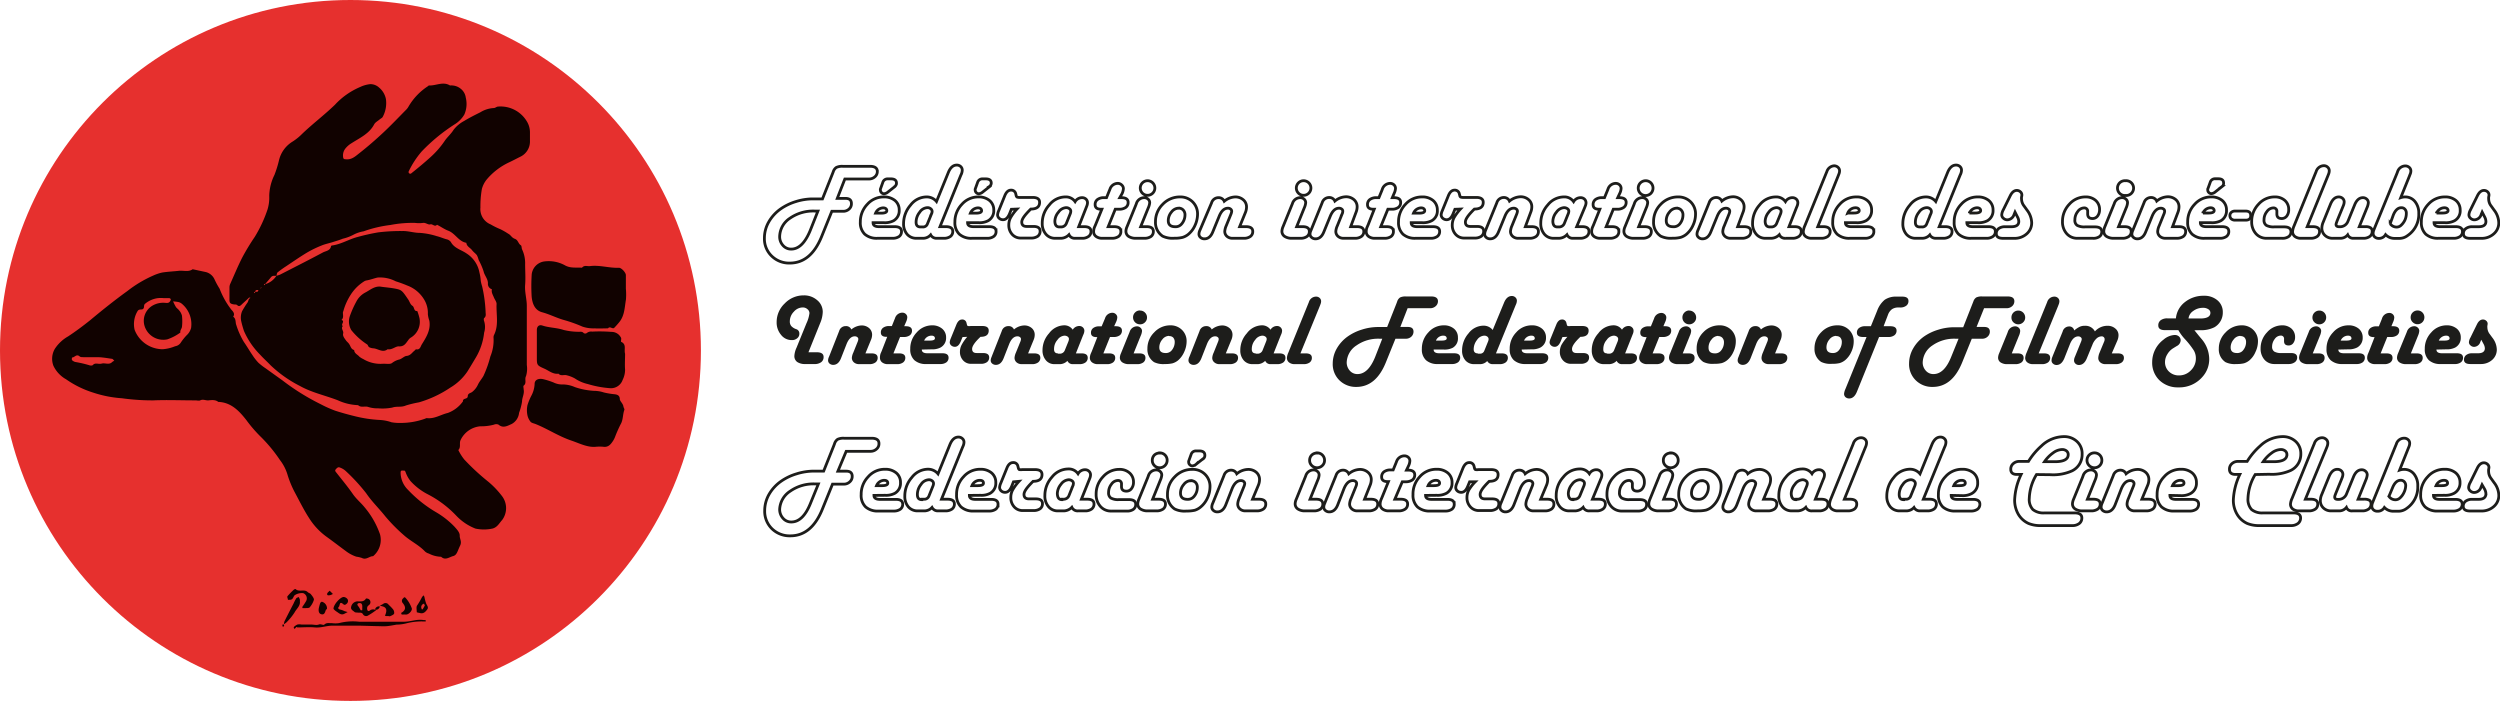 <svg xmlns="http://www.w3.org/2000/svg" viewBox="0 0 445.7 124.96"><defs><style>.cls-1{fill:#e6302e;}.cls-2{fill:#110200;}.cls-3{fill:#1d1d1b;}.cls-4{fill:none;stroke:#1d1d1b;stroke-width:0.5px;}</style></defs><g id="Layer_2" data-name="Layer 2"><g id="txt"><circle class="cls-1" cx="62.48" cy="62.48" r="62.48"/><path class="cls-2" d="M111.58,51.47c0-.81,0-1.61,0-2.42,0-.46-.8-1.33-1.25-1.31-1.72.07-3.41-.52-5.14-.3-.48.07-1-.23-1.44.29-1-.09-2.06.15-3.09-.46a6,6,0,0,0-3.54-.67,2.61,2.61,0,0,0-2.34,2.54,32.62,32.62,0,0,0,0,3.7c.11,1.23.53,2.47,1.87,2.83s2.55,1,3.85,1.37a25,25,0,0,1,3.34,1.19,6,6,0,0,0,2.14.31c.8.05,1.61,0,2.42,0,.33-.48.82.23,1.13-.12a13.5,13.5,0,0,0,1-1.15c.84-1.17.83-2.53,1.06-3.83A10.9,10.9,0,0,0,111.58,51.47Z"/><path class="cls-2" d="M110.5,71.16c0-.75-.59-.84-1-.88a13.29,13.29,0,0,1-1.87-.32,5.68,5.68,0,0,0-1.72-.28,12.8,12.8,0,0,1-3.43-.67,5.42,5.42,0,0,0-2.07-.47,3.5,3.5,0,0,1-1.72-.35,13.41,13.41,0,0,0-1.89-.6c-.84-.16-1.5.13-1.49.89a4.94,4.94,0,0,1-.63,2.16,10.67,10.67,0,0,0-.64,1.58A4.35,4.35,0,0,0,94,73.86a2.8,2.8,0,0,0,.57,1.31c.18.24.6.3.92.43,2.16.87,4.11,2.18,6.33,2.93,1.52.52,3,1.31,4.53,1.11a8.3,8.3,0,0,1,1.12,0c1,.17,1.44-.45,1.88-1.13a4,4,0,0,0,.29-.59,24.49,24.49,0,0,1,1-2.27c.48-.81.36-1.74.67-2.57.06-.17-.15-.41-.17-.63C111.06,71.93,110.52,71.53,110.5,71.16Z"/><path class="cls-2" d="M110.74,60.94c-.06,0,0-.27,0-.41.07-.32-.14-.5-.3-.73a1.88,1.88,0,0,0-1.44-.63,25.83,25.83,0,0,0-3.41-.05,1.25,1.25,0,0,0-1,.27.51.51,0,0,1-.52,0c-.31-.37-.7-.2-1-.24a11.44,11.44,0,0,1-2.57-.32c-1.24-.42-2.56-.38-3.79-.79-.62-.21-1,.16-1,.8,0,.95,0,1.9,0,2.85v2c0,1.36,0,1.44,1.26,2,.85.35,1.58,1.07,2.6.93.42.48,1,.14,1.45.28a5.83,5.83,0,0,1,1.47.57,6.76,6.76,0,0,0,2.31,1,18.21,18.21,0,0,0,4,.74,2.2,2.2,0,0,0,2.2-1.47,4.17,4.17,0,0,0,.44-1.82c-.07-.95,0-1.91,0-2.85C111.21,62.29,111.75,61.4,110.74,60.94Z"/><path class="cls-2" d="M65.46,61.41c.15.12.19.39.34.48a1.88,1.88,0,0,0,.77.21c.84.06,1.65.86,2.54.16.78.16,1.41-.55,2-.51.95.06,1.25-.56,1.66-1.09a1.68,1.68,0,0,1,.39-.42,3.29,3.29,0,0,0,1.62-3.54,9.05,9.05,0,0,0-.39-1.25c-.66.07-.47-.68-.86-.93s-.49-.72-.73-1.09c-1-1.47-1.16-1.72-2.08-1.92s-1.79-.26-2.69-.38c-1.15-.23-2,.54-2.86,1a3.79,3.79,0,0,0-1.67,1.69,17.38,17.38,0,0,0-1.12,2.51,3,3,0,0,0,.25,2.52A11.84,11.84,0,0,0,65.46,61.41Z"/><path class="cls-2" d="M93.92,65.07c0-1,0-2.09,0-3.13V58.23c0-1.23,0-2.47,0-3.7s-.4-2.46-.3-3.73,0-2.47,0-3.7a5.7,5.7,0,0,0-.54-2.63c-.11-.23-.06-.64-.22-.74-.48-.29-.48-.94-1.07-1.15s-.7-.67-1.18-.91a12.33,12.33,0,0,0-1.39-.8A13.73,13.73,0,0,1,87.46,40a2.93,2.93,0,0,1-1.81-3,17.59,17.59,0,0,1,.26-3.31A4.62,4.62,0,0,1,86.77,32a11.77,11.77,0,0,1,4-3.06c.67-.31,1.33-.67,2-1a3,3,0,0,0,1.71-2.83c0-.52,0-1,0-1.56a3.73,3.73,0,0,0-.49-1.8A5.46,5.46,0,0,0,88.79,19c-.25,0-.49.26-.74.26a5.06,5.06,0,0,0-2.4.75c-1,.5-2,1-2.91,1.56a5.83,5.83,0,0,0-1.88,1.58c-.46.75-1.13,1.29-1.6,2A15.77,15.77,0,0,1,76.77,28c-1.1,1-2.31,2-3.48,2.93a.3.3,0,0,1-.41-.41A16,16,0,0,1,75.18,27a32.07,32.07,0,0,1,6.06-4.95,5.1,5.1,0,0,0,1.54-1.63,4.65,4.65,0,0,0,.26-3,2.39,2.39,0,0,0-.81-1.52,2.65,2.65,0,0,0-2-.66c-1.25-.77-2.5.06-3.75,0-.07,0-.15.1-.22.15A10.85,10.85,0,0,0,72.83,19a2.57,2.57,0,0,1-.5.64c-1.33,1.35-2.64,2.73-4,4s-2.75,2.48-4.2,3.62c-.72.56-1.44,1.28-2.52,1.13-.28,0-.4-.07-.44-.38a2,2,0,0,1,.33-1.43,4.14,4.14,0,0,1,1.22-1.08c1.47-.94,3.13-1.68,4-3.35.2-.37.69-.6,1-.89.18-.14.43-.25.52-.44a5.16,5.16,0,0,0,.56-3.17,3.57,3.57,0,0,0-1.23-2.05A2.28,2.28,0,0,0,66,15a5.57,5.57,0,0,0-1.79.51,13,13,0,0,0-4.5,3.17c-1.88,1.82-4,3.41-5.85,5.19a9.76,9.76,0,0,1-1.71,1.38,5.33,5.33,0,0,0-2.4,3.28,19.3,19.3,0,0,1-.82,2.65A8.86,8.86,0,0,0,48,34.9a7.31,7.31,0,0,1-.3,2.43,23.71,23.71,0,0,1-2.28,4.9,39.63,39.63,0,0,0-2.21,3.64c-.78,1.52-1.43,3.11-2.13,4.67a1.6,1.6,0,0,0-.17.64c0,.76,0,1.52,0,2.28,0,.58.18.72.85.82.18,0,.41,0,.52.11.27.26.46.2.7,0,.42-.41.87-.79,1.39-1.3l0,0s.11-.09.08,0c.12-.1.18,0,.17,0a1.77,1.77,0,0,1-.12.17l-.07-.07c-.13.3-.18.51-.27.7a17.63,17.63,0,0,0-1,1.59A3,3,0,0,0,43,57.24a17.62,17.62,0,0,0,.5,1.78,13.86,13.86,0,0,0,2.87,4.21c.61.67,1.28,1.27,1.9,1.92a22,22,0,0,0,5.18,3.65c2.12,1.19,4.52,1.69,6.77,2.56a9.39,9.39,0,0,0,3.62.87c.51.49,1.17.14,1.73.3a5.46,5.46,0,0,0,1.88.27,8.94,8.94,0,0,0,2.5-.14c.8-.28,1.6,0,2.41-.37a19.85,19.85,0,0,1,2.33-.56,19.93,19.93,0,0,0,5.6-2.63,9.52,9.52,0,0,0,3.06-2.9c.51-.82,1-1.65,1.51-2.5a11,11,0,0,0,1.45-4.39,3.45,3.45,0,0,0,0-2.06c-.07-.15-.08-.47,0-.54.43-.34.25-.78.26-1.18a24.92,24.92,0,0,0-.61-4.46,7.25,7.25,0,0,1-.25-1,7.93,7.93,0,0,0-.23-1.46,5.14,5.14,0,0,0-2.36-3.46c-.93-.63-2.13-.89-2.74-2a1.25,1.25,0,0,0-.77-.49c-.6-.16-1.18-.43-1.75-.56a12.77,12.77,0,0,0-3-.58c-1.08,0-2.09-.37-3.15-.33a32.63,32.63,0,0,0-4.3.24,37.29,37.29,0,0,0-3.66.82c-1.54.4-2.91,1.28-4.5,1.51-.08,0-.22.06-.23.1-.12.87-1,.88-1.49,1.17-2.53,1.35-5.08,2.64-7.62,3.94a6.6,6.6,0,0,1-.63.2,3.48,3.48,0,0,1-2,1.49.54.54,0,0,1-.17.19c0-.06-.07-.16-.05-.17a.72.72,0,0,1,.22-.08v.06c.33-.44.69-.8,1-1.2s.65-.27,1-.29c.07-.21.07-.49.21-.61a18.52,18.52,0,0,1,1.53-1.1c1.23-.82,2.44-1.66,3.7-2.42a19.06,19.06,0,0,1,2.61-1.27c.6-.25,1.26-.38,1.89-.58s1.28-.38,1.88-.63a7.72,7.72,0,0,0,1.85-.68,6.19,6.19,0,0,1,1.87-.64,22.1,22.1,0,0,1,4.79-1.13A20.54,20.54,0,0,1,74,39.74a5.62,5.62,0,0,0,1.42,0c.5-.07.9.38,1.3.26s.78.52,1.19.07c.67.33,1.31.8,2,1.06,1.27.48,1.84,1.92,3.23,2.16.06.65.67.86,1,1.29s.63.58.88.92a4,4,0,0,1,.32.86,11.78,11.78,0,0,1,.87,2c.16.76.76,1.3.78,2.12a1,1,0,0,0,.71,1.09c-.14.54.17,1,.34,1.43s.51.81.49,1.21c-.09,1.83.43,3.73-.45,5.5a1,1,0,0,0-.09.53,7.54,7.54,0,0,1-.57,3.32A19.65,19.65,0,0,1,86.2,67c-.3.55-.73,1-1,1.59a3.51,3.51,0,0,1-1,1.27c-.29.25-.79.21-.81.79s-.91.27-.85.9a5.77,5.77,0,0,1-2.7,2.07c-1.26.29-2.39,1.1-3.76.92-.12,0-.24.1-.37.13a12.7,12.7,0,0,1-4.4.73,7.49,7.49,0,0,1-1.52-.12,7.51,7.51,0,0,0-2.1-.41,23,23,0,0,1-4.31-.64c-1.2-.29-2.4-.62-3.59-1a21.31,21.31,0,0,1-2.64-1.18,40.35,40.35,0,0,1-6.79-4.23l-3-2.15a11.23,11.23,0,0,1-1.29-1A9.27,9.27,0,0,1,45,63.3c-.53-.77-1-1.6-1.53-2.35a14,14,0,0,1-1.34-3c-.2-.47,0-1.13-.56-1.48.4-.57-.1-1-.36-1.31a14.57,14.57,0,0,1-2.06-3.69,14.13,14.13,0,0,1-.89-1.63,2.34,2.34,0,0,0-1.53-1.33L34.35,48c-.76.54-1.63.19-2.45.28-1,.11-2,.15-3,.31a8.06,8.06,0,0,0-1.61.55,21.45,21.45,0,0,0-4.56,2.73c-2.29,1.65-4.5,3.42-6.67,5.23-1.25,1-2.59,2-3.93,2.88A6.81,6.81,0,0,0,9.77,62.2a3.51,3.51,0,0,0-.25,3,5.42,5.42,0,0,0,2.26,2.42A17.55,17.55,0,0,0,16.63,70,20.52,20.52,0,0,0,21.72,71a39.93,39.93,0,0,0,5.58.38c2.51-.11,5,0,7.54,0,.29,0,.62.1.85,0,.52-.27,1,.05,1.48,0s1.21-.17,1.74.27c2.31.08,3.75,1.64,5,3.23A24.5,24.5,0,0,0,46.62,78,26.81,26.81,0,0,1,49.9,82a8.05,8.05,0,0,1,1.34,2.57,17.49,17.49,0,0,0,1.29,3.16c.84,1.56,1.61,3.14,2.58,4.64a11.93,11.93,0,0,0,3.16,3.36c1.14.82,2.25,1.68,3.38,2.51a6.56,6.56,0,0,0,1.86,1,5.64,5.64,0,0,1,1,.23c.79.42,1.35-.33,2-.31a3.78,3.78,0,0,0,1.24-3.9A15.21,15.21,0,0,0,65,90.44c-.67-.83-1.51-1.5-2.12-2.4-.91-1.31-1.93-2.53-2.91-3.78-.16-.2-.32-.35-.1-.6s.41-.44.72-.31a3.06,3.06,0,0,1,1,.58,33.32,33.32,0,0,1,3.69,4c1,1.48,2.3,2.72,3.41,4.12a29.84,29.84,0,0,0,3.4,3.44c1.14,1,2.6,1.68,3.67,2.82a1.7,1.7,0,0,0,.7.38,5,5,0,0,0,2.18.57c.75.7,1.45.06,2.14-.12s.77-.89,1.24-1.85c.37-.74-.08-1.2-.06-1.79s-.52-1.13-.94-1.61a15.12,15.12,0,0,0-3.34-2.61,22.44,22.44,0,0,1-4.92-3.93,4.37,4.37,0,0,1-1.34-3c0-.23,0-.49.33-.46s.41-.08.55.26a5.44,5.44,0,0,0,.89,1.62,10.87,10.87,0,0,0,3.13,2.38,19,19,0,0,1,5,3.76,9.41,9.41,0,0,0,3.45,2.33,7.25,7.25,0,0,0,3,0c.89-.21,1.26-1,1.75-1.53a3.54,3.54,0,0,0-.07-4.33,15.57,15.57,0,0,0-2.35-2.46,40.88,40.88,0,0,1-4.33-4,8.78,8.78,0,0,1-1.06-1.69c.49-.49.16-1.15.37-1.7A4.31,4.31,0,0,1,85.61,76a8.92,8.92,0,0,0,2.45-.29,1,1,0,0,1,.83,0c.82.72,1.67.16,2.31-.11a2.53,2.53,0,0,0,1.34-2,10.45,10.45,0,0,0,.53-2c0-.73.45-1.4.29-2.16,0-.23-.11-.6,0-.69.6-.45.11-1.13.42-1.7A4.52,4.52,0,0,0,93.92,65.07ZM46.51,51.17l-.13.17,0,0Zm-1.19,1.09c0-.06-.07-.16,0-.17a.73.73,0,0,1,.22-.09A.47.47,0,0,1,45.32,52.26ZM45.5,52c.07-.39.36-.25.56-.29C46,52.13,45.72,52,45.5,52Zm1-.57-.07-.07c.15-.15.2-.11.2-.1Zm14.69,4.12a10.49,10.49,0,0,1,1.33-3,7.61,7.61,0,0,1,2.28-2.31,1.37,1.37,0,0,1,.47-.23c.71-.11,1.38-.38,2.05-.53a6.1,6.1,0,0,1,3.25.68,21,21,0,0,1,2,.73,5.89,5.89,0,0,1,3,2.44A4.62,4.62,0,0,1,76.28,56a4.5,4.5,0,0,0,.26,1.16c.3,1.66-.57,3-1.36,4.27-.2.33-.3,1-1,.84-.07,0-.2.18-.31.27-.42.33-.67.82-1.34.91-.4,0-.81.46-1.29.63a3.42,3.42,0,0,0-1.33.62c-.32.29-1.08.12-1.64.15A5.94,5.94,0,0,1,64.74,64a3,3,0,0,1-.68-.42c-.31-.38-.9-.56-.92-1.18-.55-.13-.62-.64-.85-1s-.45-.47-.63-.74-.61-.74-.48-1.21-.47-.87-.06-1.32c-.45-.28.47-.86-.24-1.09C61.38,56.59,61.05,56,61.16,55.55ZM20,64.54c-.55.58-1.26.11-1.87.28s-1.11-.25-1.59.27c-.12.12-.49.09-.69,0a20.67,20.67,0,0,0-2.45-.56,1.37,1.37,0,0,1-.56-.33c-.08-.1,0-.45,0-.46.46,0,.8-.71,1.37-.19.16.15.52.12.78.13.8,0,1.61,0,2.41,0s1.71.17,2.56.29c.15,0,.28.23.42.35A1.42,1.42,0,0,0,20,64.54Zm14.07-6.08a2.67,2.67,0,0,1-.63,1.15,8.81,8.81,0,0,0-1.22,1.49,1.47,1.47,0,0,1-1,.63,7.16,7.16,0,0,1-2.2.53A5.37,5.37,0,0,1,24,58.8a4.48,4.48,0,0,1,.56-3.39c.31-.4.77-.09,1-.39s0-.6.31-.87a4.5,4.5,0,0,1,2.29-1,4.77,4.77,0,0,1,1,0c.33,0,.66,0,1,0a.37.37,0,0,1,.29.2.66.66,0,0,1-.13.36c-.21.36-.55.3-.88.28a3.77,3.77,0,0,0-2.34.55,3.14,3.14,0,0,0-1.38,3.38,3.49,3.49,0,0,0,4.11,2.58,8.55,8.55,0,0,0,2.33-1.22c-.09-.39.24-.68.28-1a8.74,8.74,0,0,0,0-2,2.26,2.26,0,0,0-.49-.93c-.16-.23-.43-.39-.59-.62a8.2,8.2,0,0,1-.5-1,7.35,7.35,0,0,1,1,.13,1.62,1.62,0,0,1,.68.4A4.72,4.72,0,0,1,34.07,58.46Z"/><path class="cls-2" d="M44.39,53.05l0,0s0,0,0-.06Z"/><path class="cls-2" d="M64,111.54c-1.57,0-3.14,0-4.7,0-1.07,0-2.07.42-3.16.32s-2.09,0-3.13,0c-.22-.37-.49.68-.64,0,0-.13.4-.41.66-.52a1.79,1.79,0,0,1,.7,0h1.7c.48,0,1,.16,1.4,0s.83.2,1,0c.43-.39.89-.21,1.33-.25a4.46,4.46,0,0,0,1.27,0,9.9,9.9,0,0,1,3.59-.25c2.66,0,5.32,0,8,0,1.17,0,2.27-.49,3.45-.3.13,0,.27,0,.4.06a.17.17,0,0,1,.08.09s-.06.1-.1.1l-.55,0a11,11,0,0,0-2.85.34,7.4,7.4,0,0,1-1.76.23c-.58.1-1.15.22-1.73.27s-1.14,0-1.71,0Z"/><path class="cls-2" d="M67.07,108.77a13,13,0,0,1-1.51,1,.65.65,0,0,1-.86-.28c-.21-.35-.56-.24-.88-.27s-.51,0-.64-.14-.71-.39-.58-.87a1.2,1.2,0,0,1,1.13-1c.55,0,1.14.12,1.51-.49,0-.06.32,0,.46.06a.65.65,0,0,1,.28.85c-.06.2-.37.32-.47.52a.87.87,0,0,0,0,.65c.15.26.37.1.57-.06a1.24,1.24,0,0,1,.52-.1A2.44,2.44,0,0,1,67.07,108.77Zm-2.49-.37a2,2,0,0,0,0-.42c0-.15-.1-.36-.21-.41a.65.65,0,0,0-.53,0c-.24.18-.09.37.07.56s.26.46.41.67c0,0,.25,0,.25,0A1.85,1.85,0,0,0,64.58,108.4Z"/><path class="cls-2" d="M54.58,108.41a3.91,3.91,0,0,1-.65,0,.31.31,0,0,1,0-.26,9.92,9.92,0,0,0,.59-.9,1,1,0,0,0-.48-1.51,2.4,2.4,0,0,0-1.43.33c-.24.12-.31.56-.54.74s-.49.1-.74.14c0-.22-.18-.53-.08-.65a12.45,12.45,0,0,1,1.19-1.22c.05,0,.21-.1.24-.07.63.61,1.57-.06,2.19.56.16.15.42.2.55.37s.6.7.54,1a3.63,3.63,0,0,1-.78,1.37C55,108.43,54.63,108.4,54.58,108.41Z"/><path class="cls-2" d="M59.46,108.56c-.06-.72,1.24-2.17,1.84-2.13a1,1,0,0,1,.66.39.65.65,0,0,1-.21.86c-.21.17-.36.22-.59,0-.69-.58-.54.31-.75.5s-.12.45.27.5a3.39,3.39,0,0,1,.73.27l.57.17-.58.3c-.61.33-1-.15-1.44-.41A2.32,2.32,0,0,1,59.46,108.56Z"/><path class="cls-2" d="M53.46,107.18c.12.84-.59,1.34-.94,2a10.35,10.35,0,0,1-1.47,1.8,2.74,2.74,0,0,1-.43.3,1.72,1.72,0,0,1,.1-.52c.53-1.06,1.07-2.11,1.61-3.15a7.41,7.41,0,0,1,.48-.93c.09-.13.3-.17.46-.24.06.15.14.29.19.45A1.07,1.07,0,0,1,53.46,107.18Z"/><path class="cls-2" d="M74.9,109.3c-.21-.06-.6-.1-.6-.18,0-.4-.13-.94.08-1.2a12.34,12.34,0,0,0,.86-1.48,2.13,2.13,0,0,1,.3-.3,1.83,1.83,0,0,1,.14.35,7.09,7.09,0,0,0,.31,1.14c.15.32.45.64.19,1S75.55,109.47,74.9,109.3Zm.83-1.35-.13-.34a1.21,1.21,0,0,0-.2.09.62.62,0,0,0-.28.7,1,1,0,0,0,.09.24c.06,0,.16,0,.19-.09C75.53,108.33,75.64,108.11,75.73,108Z"/><path class="cls-2" d="M72.05,109.55a2,2,0,0,1-.43,0c-.05,0-.07-.16-.09-.25s.06-.07.1-.09c.74-.49.73-1,.19-1.68a.57.57,0,0,1,.06-.86c.11-.1.17-.3.41-.1a5.58,5.58,0,0,1,1.1,1.82c.2.38-.41,1.09-.92,1.17A2.94,2.94,0,0,1,72.05,109.55Z"/><path class="cls-2" d="M69.19,109.83a2.62,2.62,0,0,1-.28,0c-.35,0-.27-.06-.16-.37.27-.76.07-1.16-.47-1.33-.19-.06-.38-.1-.57-.15a6.36,6.36,0,0,0,.58-.3.66.66,0,0,1,1,.14,7.62,7.62,0,0,1,.79.82,1,1,0,0,1,.19.74c-.07.2-.39.33-.63.44S69.33,109.83,69.19,109.83Z"/><path class="cls-2" d="M57.36,107.27a1.24,1.24,0,0,1,.94,1.21c0,.12-.19.2-.23.32-.13.4-.25.84-.78.71s-.55-.76-.41-1.26a6.45,6.45,0,0,1,.22-.75C57.14,107.39,57.29,107.33,57.36,107.27Z"/><path class="cls-2" d="M59.35,105.89a2.35,2.35,0,0,1-.53.23c-.2,0-.54.11-.49-.25,0-.2.29-.37.44-.56Z"/><path class="cls-2" d="M66.86,108.69a.7.7,0,0,1,.85-.57A.7.7,0,0,1,66.86,108.69Z"/><path class="cls-2" d="M50.67,111.52l-.22.28a1.42,1.42,0,0,1-.11-.35c0-.06.09-.13.14-.19Z"/><path class="cls-3" d="M144.13,62.8h1.48c.81,0,1.22.28,1.22.84a1.1,1.1,0,0,1-.43.93,1.9,1.9,0,0,1-1.2.33h-1.6a2.47,2.47,0,0,1-1.48-.37,1.28,1.28,0,0,1-.5-1.09A4.08,4.08,0,0,1,142,62l1.77-4.35a6,6,0,0,0,.54-1.82.93.93,0,0,0-.36-.71,1.22,1.22,0,0,0-.83-.31,2.13,2.13,0,0,0-1.59.76,2.44,2.44,0,0,0-.72,1.71,1.26,1.26,0,0,0,.25.84,2.11,2.11,0,0,0,.88.56.79.79,0,0,1,.57.78,1,1,0,0,1-.38.84,1.39,1.39,0,0,1-1,.33,2.37,2.37,0,0,1-1.89-.94,3.39,3.39,0,0,1-.78-2.25,4.56,4.56,0,0,1,1.44-3.34,4.63,4.63,0,0,1,3.37-1.44,3.52,3.52,0,0,1,2.41.85,2.68,2.68,0,0,1,1,2.1,5.43,5.43,0,0,1-.46,2Z"/><path class="cls-3" d="M154.29,63h1.06c.75,0,1.12.26,1.12.79a1,1,0,0,1-.4.83,1.76,1.76,0,0,1-1.09.3h-1.84a1.37,1.37,0,0,1-.91-.32,1.06,1.06,0,0,1-.36-.82,2.56,2.56,0,0,1,.25-.9l.77-1.92a1.43,1.43,0,0,0,.13-.49.42.42,0,0,0-.17-.36.69.69,0,0,0-.46-.15c-.61,0-1.09.46-1.46,1.37l-1,2.55c-.31.78-.78,1.17-1.4,1.17a1,1,0,0,1-.64-.23.75.75,0,0,1-.26-.57,1.51,1.51,0,0,1,.14-.59l.1-.24L149.61,59a1.19,1.19,0,0,1,1.17-.86,1,1,0,0,1,1,.6,3,3,0,0,1,1.79-.72,2,2,0,0,1,1.37.47,1.54,1.54,0,0,1,.54,1.21,2.41,2.41,0,0,1-.2.89Z"/><path class="cls-3" d="M161.2,58.16h.27c.75,0,1.12.26,1.12.79a1,1,0,0,1-.39.83,1.8,1.8,0,0,1-1.1.3h-.64L159.28,63h1c.74,0,1.12.26,1.12.79a1,1,0,0,1-.4.83,1.74,1.74,0,0,1-1.09.3h-1.58a1.63,1.63,0,0,1-1.06-.31,1,1,0,0,1-.39-.83A2.11,2.11,0,0,1,157,63l.17-.38,1-2.57h-.13c-.66,0-1-.25-1-.76a1,1,0,0,1,.39-.85,1.73,1.73,0,0,1,1.1-.31H159l.46-1.15.1-.24a1.38,1.38,0,0,1,1.3-1,.9.9,0,0,1,.63.24.8.8,0,0,1,.26.59,2.26,2.26,0,0,1-.23.85Z"/><path class="cls-3" d="M164.34,62.32q0,.66,1,.66H168c.74,0,1.11.26,1.11.79a1,1,0,0,1-.39.83,1.78,1.78,0,0,1-1.1.3h-2.49a3,3,0,0,1-2.12-.69,2.58,2.58,0,0,1-.73-2,4.14,4.14,0,0,1,1.15-2.94A3.63,3.63,0,0,1,166.12,58a2.74,2.74,0,0,1,1.85.6,2,2,0,0,1,.7,1.59,1.91,1.91,0,0,1-1,1.77,3.22,3.22,0,0,1-1.6.32Zm.42-1.6h1c.63,0,.93-.14.92-.42s-.22-.46-.61-.46A1.41,1.41,0,0,0,164.76,60.72Z"/><path class="cls-3" d="M171.6,60.09l-.3.74c-.27.66-.62,1-1.06,1a1,1,0,0,1-.66-.24.74.74,0,0,1-.26-.59,2.24,2.24,0,0,1,.19-.69l1-2.46c.25-.59.59-.89,1-.89a.75.75,0,0,1,.8.62l.07.27a.37.37,0,0,0,.16.27,1.67,1.67,0,0,0,.52,0h2.06c.77,0,1.15.27,1.15.81,0,.75-.48,1.12-1.46,1.12l-.1.09c-.93.89-1.4,1.58-1.4,2.07s.27.73.81.73h1.11c.75,0,1.12.26,1.12.78a1,1,0,0,1-.39.84,1.78,1.78,0,0,1-1.1.3h-1.72a1.85,1.85,0,0,1-1.44-.61,2.19,2.19,0,0,1-.56-1.57,2.6,2.6,0,0,1,.3-1.2,7.64,7.64,0,0,1,1-1.43Z"/><path class="cls-3" d="M183.29,63h1.06c.74,0,1.12.26,1.12.79a1,1,0,0,1-.4.83,1.76,1.76,0,0,1-1.09.3h-1.84a1.37,1.37,0,0,1-.91-.32,1.06,1.06,0,0,1-.36-.82,2.73,2.73,0,0,1,.24-.9l.78-1.92a1.43,1.43,0,0,0,.13-.49.42.42,0,0,0-.17-.36.71.71,0,0,0-.46-.15c-.61,0-1.1.46-1.47,1.37l-1,2.55c-.31.78-.77,1.17-1.39,1.17a1,1,0,0,1-.64-.23.72.72,0,0,1-.27-.57,1.55,1.55,0,0,1,.15-.59l.09-.24L178.6,59a1.2,1.2,0,0,1,1.17-.86,1,1,0,0,1,1,.6,3,3,0,0,1,1.8-.72,2,2,0,0,1,1.37.47,1.54,1.54,0,0,1,.53,1.21,2.38,2.38,0,0,1-.19.89Z"/><path class="cls-3" d="M191.81,63h1q1.11,0,1.11.78a1,1,0,0,1-.4.84,1.76,1.76,0,0,1-1.09.3h-1.13a1,1,0,0,1-1-.59,1.92,1.92,0,0,1-1.28.59h-1a1.94,1.94,0,0,1-1.56-.69,2.65,2.65,0,0,1-.6-1.81,4.47,4.47,0,0,1,1.17-3A3.45,3.45,0,0,1,189.61,58a1.82,1.82,0,0,1,1.64.78,1.35,1.35,0,0,1,1.16-.66.9.9,0,0,1,.65.25.82.82,0,0,1,.26.61,1.71,1.71,0,0,1-.14.59l-.1.23Zm-3.2.05h.22a.94.94,0,0,0,1-.59l.62-1.53a1.42,1.42,0,0,0,.12-.5.53.53,0,0,0-.23-.42,1,1,0,0,0-.56-.17,1.66,1.66,0,0,0-1.25.75,2.4,2.4,0,0,0-.61,1.55C187.88,62.72,188.12,63,188.61,63Z"/><path class="cls-3" d="M198.63,58.16h.27c.75,0,1.12.26,1.12.79a1,1,0,0,1-.39.83,1.8,1.8,0,0,1-1.1.3h-.64L196.71,63h1c.74,0,1.11.26,1.11.79a1,1,0,0,1-.39.83,1.74,1.74,0,0,1-1.09.3h-1.58a1.63,1.63,0,0,1-1.06-.31,1,1,0,0,1-.4-.83,2.15,2.15,0,0,1,.16-.73l.17-.38,1-2.57h-.13c-.66,0-1-.25-1-.76a1,1,0,0,1,.39-.85,1.71,1.71,0,0,1,1.1-.31h.41L196.9,57l.1-.24a1.38,1.38,0,0,1,1.3-1,.88.88,0,0,1,.62.24.78.78,0,0,1,.27.59,2.26,2.26,0,0,1-.23.85Z"/><path class="cls-3" d="M202.1,63h1c.74,0,1.11.26,1.11.79a1,1,0,0,1-.39.83,1.8,1.8,0,0,1-1.1.3h-1.4a2.06,2.06,0,0,1-1.22-.31,1,1,0,0,1-.45-.87,2,2,0,0,1,.19-.74l1.45-3.58.1-.24a1.36,1.36,0,0,1,1.3-1,.89.89,0,0,1,.64.25.76.76,0,0,1,.27.59,2.56,2.56,0,0,1-.24.86Zm1.16-7.63a1.17,1.17,0,0,1,.87.36,1.19,1.19,0,0,1,.36.87,1.15,1.15,0,0,1-.36.86,1.17,1.17,0,0,1-.87.36A1.23,1.23,0,0,1,202,56.58a1.19,1.19,0,0,1,.36-.87A1.15,1.15,0,0,1,203.26,55.35Z"/><path class="cls-3" d="M208.62,58a2.87,2.87,0,0,1,2.1.81,2.77,2.77,0,0,1,.83,2.06,4.51,4.51,0,0,1-.43,1.87A4.21,4.21,0,0,1,210,64.27a2.91,2.91,0,0,1-.95.5,5.45,5.45,0,0,1-1.37.13,3.76,3.76,0,0,1-1.94-.34,2.71,2.71,0,0,1-1.18-2.4,4,4,0,0,1,1.21-2.9A3.87,3.87,0,0,1,208.62,58Zm-.21,1.88a1.55,1.55,0,0,0-1.19.64,2.16,2.16,0,0,0-.54,1.42c0,.68.38,1,1.15,1a1.32,1.32,0,0,0,1-.41,2.3,2.3,0,0,0,.6-1.56,1.16,1.16,0,0,0-.29-.81A1,1,0,0,0,208.41,59.92Z"/><path class="cls-3" d="M218.54,63h1.06c.75,0,1.12.26,1.12.79a1,1,0,0,1-.4.83,1.76,1.76,0,0,1-1.09.3h-1.84a1.32,1.32,0,0,1-.9-.32,1,1,0,0,1-.37-.82,2.56,2.56,0,0,1,.25-.9l.77-1.92a1.43,1.43,0,0,0,.13-.49.42.42,0,0,0-.17-.36.69.69,0,0,0-.46-.15c-.61,0-1.09.46-1.46,1.37l-1,2.55c-.31.78-.78,1.17-1.39,1.17a1,1,0,0,1-.65-.23.75.75,0,0,1-.26-.57,1.51,1.51,0,0,1,.14-.59l.1-.24L213.86,59a1.2,1.2,0,0,1,1.17-.86,1,1,0,0,1,1,.6,3,3,0,0,1,1.79-.72,2,2,0,0,1,1.37.47,1.54,1.54,0,0,1,.54,1.21,2.41,2.41,0,0,1-.2.89Z"/><path class="cls-3" d="M227.06,63h1q1.11,0,1.11.78a1,1,0,0,1-.39.84,1.8,1.8,0,0,1-1.1.3h-1.12a1,1,0,0,1-1-.59,2,2,0,0,1-1.28.59h-1a2,2,0,0,1-1.56-.69,2.65,2.65,0,0,1-.6-1.81,4.47,4.47,0,0,1,1.17-3A3.45,3.45,0,0,1,224.86,58a1.85,1.85,0,0,1,1.65.78,1.33,1.33,0,0,1,1.15-.66.88.88,0,0,1,.65.25.82.82,0,0,1,.26.61,1.71,1.71,0,0,1-.14.59l-.1.23Zm-3.19.05h.22a.94.94,0,0,0,1-.59l.61-1.53a1.47,1.47,0,0,0,.13-.5.52.52,0,0,0-.24-.42.93.93,0,0,0-.56-.17,1.67,1.67,0,0,0-1.25.75,2.46,2.46,0,0,0-.61,1.55C223.13,62.72,223.38,63,223.87,63Z"/><path class="cls-3" d="M231.84,63h.93c.74,0,1.11.26,1.11.79a1,1,0,0,1-.39.83,1.78,1.78,0,0,1-1.1.3h-1.58a1.55,1.55,0,0,1-1-.31,1,1,0,0,1-.38-.82,2.77,2.77,0,0,1,.25-.91l3.56-8.76.1-.24a1.35,1.35,0,0,1,1.3-1,.92.92,0,0,1,.63.24.8.8,0,0,1,.26.59,1.62,1.62,0,0,1-.14.6l-.09.24Z"/><path class="cls-3" d="M249.65,58.29H251q1,0,1,.84a1.21,1.21,0,0,1-.4.9,1.44,1.44,0,0,1-1,.36h-1.82l-1.71,4.22c-1.18,2.92-2.94,4.37-5.27,4.37a4.16,4.16,0,0,1-3-1.17,4,4,0,0,1-1.2-3,5.41,5.41,0,0,1,.71-2.66,6.77,6.77,0,0,1,2-2.19,8.93,8.93,0,0,1,2.52-1.21,9.5,9.5,0,0,1,2.84-.45l1.25,0h.38L249,54l.09-.25a1.35,1.35,0,0,1,.52-.72,2.24,2.24,0,0,1,1-.18h4.52c.82,0,1.23.28,1.23.86a1.16,1.16,0,0,1-.41.88,1.44,1.44,0,0,1-1,.36h-4Zm-3.22,2.1H246a6.71,6.71,0,0,0-4.16,1.19,3.77,3.77,0,0,0-1.75,3,2.18,2.18,0,0,0,.55,1.5,1.77,1.77,0,0,0,1.37.61q1.9,0,3.13-3Z"/><path class="cls-3" d="M255.59,62.32q0,.66,1,.66h2.62c.74,0,1.11.26,1.11.79a1,1,0,0,1-.39.83,1.8,1.8,0,0,1-1.1.3h-2.5a3,3,0,0,1-2.11-.69,2.58,2.58,0,0,1-.73-2,4.14,4.14,0,0,1,1.15-2.94A3.62,3.62,0,0,1,257.36,58a2.77,2.77,0,0,1,1.86.6,2,2,0,0,1,.7,1.59A1.91,1.91,0,0,1,259,62a3.22,3.22,0,0,1-1.6.32Zm.42-1.6h1c.63,0,.93-.14.91-.42s-.22-.46-.6-.46A1.4,1.4,0,0,0,256,60.72Z"/><path class="cls-3" d="M266.7,63h1c.75,0,1.12.26,1.12.79a1,1,0,0,1-.4.83,1.76,1.76,0,0,1-1.09.3h-1.19a1.07,1.07,0,0,1-1-.56,1.72,1.72,0,0,1-1.21.56h-1.12a2,2,0,0,1-1.56-.67,2.6,2.6,0,0,1-.59-1.78,4.58,4.58,0,0,1,1.16-3.05,3.36,3.36,0,0,1,2.6-1.36,2.07,2.07,0,0,1,1.7.77l2-4.82c.33-.83.8-1.24,1.4-1.24a.91.91,0,0,1,.64.24.78.78,0,0,1,.27.6,1.76,1.76,0,0,1-.14.62l-.1.23Zm-3.23.05h.34a.78.78,0,0,0,.8-.49l.66-1.63a1.35,1.35,0,0,0,.12-.46.58.58,0,0,0-.22-.45.87.87,0,0,0-.56-.18,1.65,1.65,0,0,0-1.29.77,2.67,2.67,0,0,0-.59,1.65C262.73,62.76,263,63,263.47,63Z"/><path class="cls-3" d="M271.29,62.32q0,.66,1,.66h2.62c.74,0,1.11.26,1.11.79a1,1,0,0,1-.39.83,1.78,1.78,0,0,1-1.1.3H272a3,3,0,0,1-2.12-.69,2.58,2.58,0,0,1-.73-2,4.14,4.14,0,0,1,1.15-2.94A3.63,3.63,0,0,1,273.07,58a2.74,2.74,0,0,1,1.85.6,2,2,0,0,1,.7,1.59,1.91,1.91,0,0,1-1,1.77,3.22,3.22,0,0,1-1.6.32Zm.42-1.6h1c.63,0,.93-.14.91-.42s-.22-.46-.6-.46A1.41,1.41,0,0,0,271.71,60.72Z"/><path class="cls-3" d="M278.55,60.09l-.3.74c-.27.66-.63,1-1.06,1a.94.94,0,0,1-.66-.24.75.75,0,0,1-.27-.59,2.36,2.36,0,0,1,.2-.69l1-2.46c.24-.59.58-.89,1-.89a.75.75,0,0,1,.8.62l.07.27a.37.37,0,0,0,.16.27,1.67,1.67,0,0,0,.52,0h2.06c.77,0,1.15.27,1.15.81,0,.75-.49,1.12-1.46,1.12l-.1.09c-.93.89-1.4,1.58-1.4,2.07s.27.73.81.73h1.11c.75,0,1.12.26,1.12.78a1,1,0,0,1-.39.84,1.78,1.78,0,0,1-1.1.3h-1.72a1.85,1.85,0,0,1-1.44-.61,2.19,2.19,0,0,1-.56-1.57,2.72,2.72,0,0,1,.29-1.2,8.27,8.27,0,0,1,1.06-1.43Z"/><path class="cls-3" d="M289.73,63h1q1.11,0,1.11.78a1,1,0,0,1-.4.84,1.76,1.76,0,0,1-1.09.3h-1.13a1,1,0,0,1-1-.59,1.93,1.93,0,0,1-1.28.59h-1a2,2,0,0,1-1.57-.69,2.7,2.7,0,0,1-.59-1.81,4.47,4.47,0,0,1,1.17-3A3.41,3.41,0,0,1,287.52,58a1.82,1.82,0,0,1,1.65.78,1.35,1.35,0,0,1,1.16-.66.86.86,0,0,1,.64.25.78.78,0,0,1,.26.61,1.51,1.51,0,0,1-.14.59l-.09.23Zm-3.2.05h.22a.94.94,0,0,0,1-.59l.62-1.53a1.42,1.42,0,0,0,.12-.5.53.53,0,0,0-.23-.42,1,1,0,0,0-.56-.17,1.66,1.66,0,0,0-1.25.75,2.4,2.4,0,0,0-.61,1.55C285.8,62.72,286,63,286.53,63Z"/><path class="cls-3" d="M296.55,58.16h.27c.75,0,1.12.26,1.12.79a1,1,0,0,1-.4.83,1.76,1.76,0,0,1-1.09.3h-.64L294.63,63h1c.75,0,1.12.26,1.12.79a1,1,0,0,1-.39.83,1.78,1.78,0,0,1-1.1.3h-1.57a1.63,1.63,0,0,1-1.06-.31,1,1,0,0,1-.4-.83,2.15,2.15,0,0,1,.16-.73l.17-.38,1-2.57h-.13c-.66,0-1-.25-1-.76a1,1,0,0,1,.39-.85,1.71,1.71,0,0,1,1.1-.31h.4l.47-1.15.1-.24a1.37,1.37,0,0,1,1.3-1,.88.88,0,0,1,.62.24.77.77,0,0,1,.26.59,2.09,2.09,0,0,1-.23.85Z"/><path class="cls-3" d="M300,63h1c.74,0,1.11.26,1.11.79a1,1,0,0,1-.4.83,1.74,1.74,0,0,1-1.09.3h-1.41a2,2,0,0,1-1.21-.31,1,1,0,0,1-.45-.87,2,2,0,0,1,.19-.74l1.45-3.58.1-.24a1.36,1.36,0,0,1,1.3-1,.89.89,0,0,1,.64.25.76.76,0,0,1,.27.59,2.56,2.56,0,0,1-.24.86Zm1.16-7.63a1.23,1.23,0,0,1,1.23,1.23,1.15,1.15,0,0,1-.36.86,1.22,1.22,0,0,1-2.09-.86,1.22,1.22,0,0,1,.35-.87A1.19,1.19,0,0,1,301.18,55.35Z"/><path class="cls-3" d="M306.54,58a2.87,2.87,0,0,1,2.1.81,2.77,2.77,0,0,1,.82,2.06,4.36,4.36,0,0,1-.43,1.87,4.1,4.1,0,0,1-1.12,1.49,2.86,2.86,0,0,1-.94.5,5.5,5.5,0,0,1-1.37.13,3.74,3.74,0,0,1-1.94-.34,2.71,2.71,0,0,1-1.18-2.4,4,4,0,0,1,1.2-2.9A3.91,3.91,0,0,1,306.54,58Zm-.21,1.88a1.53,1.53,0,0,0-1.19.64A2.16,2.16,0,0,0,304.6,62c0,.68.38,1,1.15,1a1.32,1.32,0,0,0,1-.41,2.3,2.3,0,0,0,.6-1.56,1.16,1.16,0,0,0-.29-.81A1,1,0,0,0,306.33,59.92Z"/><path class="cls-3" d="M316.46,63h1.06c.74,0,1.12.26,1.12.79a1,1,0,0,1-.4.83,1.76,1.76,0,0,1-1.09.3h-1.84a1.37,1.37,0,0,1-.91-.32,1.06,1.06,0,0,1-.36-.82,2.73,2.73,0,0,1,.24-.9l.78-1.92a1.43,1.43,0,0,0,.13-.49.42.42,0,0,0-.17-.36.71.71,0,0,0-.46-.15c-.61,0-1.1.46-1.47,1.37l-1,2.55c-.32.78-.78,1.17-1.4,1.17a1,1,0,0,1-.64-.23.71.71,0,0,1-.26-.57,1.51,1.51,0,0,1,.14-.59l.09-.24L311.77,59a1.2,1.2,0,0,1,1.17-.86,1,1,0,0,1,1,.6,3,3,0,0,1,1.8-.72,2,2,0,0,1,1.37.47,1.54,1.54,0,0,1,.53,1.21,2.38,2.38,0,0,1-.19.89Z"/><path class="cls-3" d="M327.55,58a2.84,2.84,0,0,1,2.1.81,2.77,2.77,0,0,1,.83,2.06,4.36,4.36,0,0,1-.43,1.87,4.1,4.1,0,0,1-1.12,1.49,2.91,2.91,0,0,1-.95.5,5.45,5.45,0,0,1-1.37.13,3.76,3.76,0,0,1-1.94-.34,2.74,2.74,0,0,1-1.18-2.4,4,4,0,0,1,1.21-2.9A3.89,3.89,0,0,1,327.55,58Zm-.21,1.88a1.55,1.55,0,0,0-1.19.64,2.15,2.15,0,0,0-.53,1.42q0,1,1.14,1a1.3,1.3,0,0,0,1-.41,2.3,2.3,0,0,0,.6-1.56,1.16,1.16,0,0,0-.29-.81A1,1,0,0,0,327.34,59.92Z"/><path class="cls-3" d="M335.81,58.16H337c.74,0,1.12.26,1.12.79a1,1,0,0,1-.4.83,1.74,1.74,0,0,1-1.09.3H335l-3.95,9.76q-.49,1.2-1.38,1.2a1,1,0,0,1-.65-.23.79.79,0,0,1-.26-.59,2.52,2.52,0,0,1,.23-.84l3.78-9.3h-.6c-.75,0-1.12-.25-1.12-.76a1,1,0,0,1,.39-.85,1.71,1.71,0,0,1,1.1-.31h1l1.12-2.76A4.58,4.58,0,0,1,336,53.45a3.54,3.54,0,0,1,2.11-.57h1c.75,0,1.13.25,1.13.77a1,1,0,0,1-.4.86,1.73,1.73,0,0,1-1.1.31h-.27a2,2,0,0,0-1.16.3,2.16,2.16,0,0,0-.72,1Z"/><path class="cls-3" d="M352.38,58.29h1.37q1,0,1,.84a1.19,1.19,0,0,1-.41.9,1.4,1.4,0,0,1-1,.36h-1.81l-1.71,4.22c-1.19,2.92-2.94,4.37-5.27,4.37a4.14,4.14,0,0,1-3-1.17,4,4,0,0,1-1.2-3,5.41,5.41,0,0,1,.71-2.66A6.66,6.66,0,0,1,343,60a8.93,8.93,0,0,1,2.52-1.21,9.5,9.5,0,0,1,2.84-.45l1.24,0H350L351.71,54l.1-.25a1.35,1.35,0,0,1,.52-.72,2.22,2.22,0,0,1,1.05-.18h4.52c.82,0,1.22.28,1.22.86a1.15,1.15,0,0,1-.4.88,1.44,1.44,0,0,1-1,.36h-4Zm-3.21,2.1h-.48a6.73,6.73,0,0,0-4.17,1.19,3.79,3.79,0,0,0-1.74,3,2.14,2.14,0,0,0,.55,1.5,1.76,1.76,0,0,0,1.37.61q1.91,0,3.13-3Z"/><path class="cls-3" d="M358.66,63h1c.74,0,1.11.26,1.11.79a1,1,0,0,1-.39.83,1.78,1.78,0,0,1-1.1.3h-1.4a2.1,2.1,0,0,1-1.22-.31,1,1,0,0,1-.44-.87,2.11,2.11,0,0,1,.18-.74l1.46-3.58.09-.24a1.37,1.37,0,0,1,1.31-1,.91.91,0,0,1,.64.25.79.79,0,0,1,.26.59,2.49,2.49,0,0,1-.23.86Zm1.16-7.63a1.23,1.23,0,0,1,1.23,1.23,1.15,1.15,0,0,1-.36.86,1.23,1.23,0,0,1-1.74,0,1.14,1.14,0,0,1-.35-.86,1.21,1.21,0,0,1,1.22-1.23Z"/><path class="cls-3" d="M363.46,63h.93c.74,0,1.11.26,1.11.79a1,1,0,0,1-.39.83,1.76,1.76,0,0,1-1.09.3h-1.59a1.55,1.55,0,0,1-1-.31,1,1,0,0,1-.38-.82,2.77,2.77,0,0,1,.25-.91l3.56-8.76.1-.24a1.35,1.35,0,0,1,1.3-1,.92.92,0,0,1,.63.24.8.8,0,0,1,.26.59,1.62,1.62,0,0,1-.14.6l-.09.24Z"/><path class="cls-3" d="M376.49,63h1.05c.74,0,1.11.26,1.11.79a1,1,0,0,1-.39.83,1.76,1.76,0,0,1-1.09.3h-1.79a1.37,1.37,0,0,1-.94-.31,1,1,0,0,1-.36-.81,2.81,2.81,0,0,1,.23-.93l.83-2a.81.81,0,0,0,.07-.32.51.51,0,0,0-.58-.58,1.34,1.34,0,0,0-.89.41,2.85,2.85,0,0,0-.7,1.07l-1,2.43c-.32.79-.79,1.19-1.41,1.19a.88.88,0,0,1-.62-.24.75.75,0,0,1-.25-.57,1.58,1.58,0,0,1,.13-.59l.1-.24,1-2.46a1.51,1.51,0,0,0,.14-.51.42.42,0,0,0-.18-.34.64.64,0,0,0-.42-.15q-.94,0-1.5,1.38l-1,2.53c-.33.79-.79,1.19-1.4,1.19a.88.88,0,0,1-.62-.24.7.7,0,0,1-.26-.57,1.58,1.58,0,0,1,.13-.59l.09-.24,1.76-4.32a1.19,1.19,0,0,1,1.11-.91.88.88,0,0,1,.95.72,4.36,4.36,0,0,1,1-.67,2.13,2.13,0,0,1,.92-.17,1.9,1.9,0,0,1,1.77,1,3,3,0,0,1,2.23-1,2.07,2.07,0,0,1,1.41.49,1.51,1.51,0,0,1,.57,1.2,2.47,2.47,0,0,1-.2.93Z"/><path class="cls-3" d="M391.22,58.88l.81,1,.47.56A5.58,5.58,0,0,1,393.86,64a4.67,4.67,0,0,1-1.2,3.18,5.42,5.42,0,0,1-4.29,1.88A4.68,4.68,0,0,1,385,67.81a4.34,4.34,0,0,1-1.31-3.24,5,5,0,0,1,2-4,3.34,3.34,0,0,1,2-.85,1.12,1.12,0,0,1,.78.27.91.91,0,0,1,.3.7,1.2,1.2,0,0,1-.69,1l-.7.43a3.05,3.05,0,0,0-1,1.06,2.59,2.59,0,0,0-.4,1.34,2.28,2.28,0,0,0,.71,1.73,2.5,2.5,0,0,0,1.8.68,2.88,2.88,0,0,0,2.1-.9,2.94,2.94,0,0,0,.89-2.13,2.79,2.79,0,0,0-.36-1.41,14.74,14.74,0,0,0-1.56-2,8,8,0,0,1-1.2-1.63H386c-.81,0-1.22-.27-1.22-.83a1.1,1.1,0,0,1,.43-.94,1.92,1.92,0,0,1,1.2-.33h1.51a4.15,4.15,0,0,1,1.59-2.89,5.27,5.27,0,0,1,3.4-1.14,3.57,3.57,0,0,1,2.43.82,2.69,2.69,0,0,1,.94,2.12,3,3,0,0,1-1.49,2.67,5.27,5.27,0,0,1-2.69.52Zm-1.05-2.1h2.11c1.19,0,1.79-.35,1.79-1a.74.74,0,0,0-.37-.65,1.64,1.64,0,0,0-1-.25,2.83,2.83,0,0,0-1.73.59A1.82,1.82,0,0,0,390.17,56.78Z"/><path class="cls-3" d="M399.62,58a2.87,2.87,0,0,1,2.1.81,2.77,2.77,0,0,1,.83,2.06,4.37,4.37,0,0,1-.44,1.87A4,4,0,0,1,401,64.27a2.86,2.86,0,0,1-.94.5,5.45,5.45,0,0,1-1.37.13,3.74,3.74,0,0,1-1.94-.34,2.71,2.71,0,0,1-1.18-2.4,4,4,0,0,1,1.21-2.9A3.87,3.87,0,0,1,399.62,58Zm-.21,1.88a1.53,1.53,0,0,0-1.19.64,2.16,2.16,0,0,0-.54,1.42c0,.68.38,1,1.15,1a1.32,1.32,0,0,0,1-.41,2.3,2.3,0,0,0,.6-1.56,1.16,1.16,0,0,0-.29-.81A1,1,0,0,0,399.41,59.92Z"/><path class="cls-3" d="M408.06,64.9h-2.55a2.31,2.31,0,0,1-1.8-.77,2.92,2.92,0,0,1-.69-2,4.08,4.08,0,0,1,1.14-2.87A3.55,3.55,0,0,1,406.83,58a2.44,2.44,0,0,1,1.69.58,2,2,0,0,1,.65,1.52,1.74,1.74,0,0,1-.32,1.07,1,1,0,0,1-.84.42c-.54,0-.81-.26-.81-.76v-.2c0-.06,0-.12,0-.18a.55.55,0,0,0-.61-.62,1.34,1.34,0,0,0-1.05.61,2.18,2.18,0,0,0-.47,1.36,1,1,0,0,0,.39.88,2.41,2.41,0,0,0,1.3.26h1.66c.75,0,1.12.26,1.12.79a1,1,0,0,1-.4.83A1.78,1.78,0,0,1,408.06,64.9Z"/><path class="cls-3" d="M412.32,63h1c.74,0,1.11.26,1.11.79a1,1,0,0,1-.39.83,1.78,1.78,0,0,1-1.1.3h-1.4a2.08,2.08,0,0,1-1.22-.31,1,1,0,0,1-.44-.87,2.11,2.11,0,0,1,.18-.74l1.45-3.58.1-.24a1.37,1.37,0,0,1,1.31-1,.88.88,0,0,1,.63.25.76.76,0,0,1,.27.59,2.74,2.74,0,0,1-.23.86Zm1.17-7.63a1.19,1.19,0,0,1,.87.36,1.22,1.22,0,0,1,.35.87,1.22,1.22,0,0,1-2.09.86,1.15,1.15,0,0,1-.36-.86,1.23,1.23,0,0,1,1.23-1.23Z"/><path class="cls-3" d="M416.88,62.32c0,.44.33.66,1,.66h2.61c.74,0,1.11.26,1.11.79a1,1,0,0,1-.39.83,1.78,1.78,0,0,1-1.1.3h-2.49a3,3,0,0,1-2.12-.69,2.62,2.62,0,0,1-.73-2,4.15,4.15,0,0,1,1.16-2.94A3.59,3.59,0,0,1,418.66,58a2.77,2.77,0,0,1,1.86.6,2,2,0,0,1,.7,1.59,1.93,1.93,0,0,1-1,1.77,3.27,3.27,0,0,1-1.61.32Zm.42-1.6h1c.63,0,.94-.14.92-.42s-.22-.46-.61-.46A1.41,1.41,0,0,0,417.3,60.72Z"/><path class="cls-3" d="M426.34,58.16h.28c.74,0,1.12.26,1.12.79a1,1,0,0,1-.4.83,1.78,1.78,0,0,1-1.09.3h-.65L424.42,63h1c.75,0,1.12.26,1.12.79a1,1,0,0,1-.39.83,1.78,1.78,0,0,1-1.1.3h-1.58a1.65,1.65,0,0,1-1.06-.31,1,1,0,0,1-.39-.83,1.93,1.93,0,0,1,.16-.73l.16-.38,1-2.57h-.13c-.66,0-1-.25-1-.76a1,1,0,0,1,.39-.85,1.68,1.68,0,0,1,1.09-.31h.41l.47-1.15.09-.24a1.38,1.38,0,0,1,1.31-1,.88.88,0,0,1,.62.24.8.8,0,0,1,.26.59,2.26,2.26,0,0,1-.23.85Z"/><path class="cls-3" d="M429.81,63h1c.74,0,1.11.26,1.11.79a1,1,0,0,1-.39.83,1.78,1.78,0,0,1-1.1.3H429a2.08,2.08,0,0,1-1.22-.31,1,1,0,0,1-.44-.87,2.11,2.11,0,0,1,.18-.74L429,59.4l.1-.24a1.37,1.37,0,0,1,1.31-1,.88.88,0,0,1,.63.25.76.76,0,0,1,.27.59,2.74,2.74,0,0,1-.23.86ZM431,55.35a1.19,1.19,0,0,1,.87.36,1.22,1.22,0,0,1,.35.87,1.22,1.22,0,0,1-2.09.86,1.15,1.15,0,0,1-.36-.86A1.23,1.23,0,0,1,431,55.35Z"/><path class="cls-3" d="M434.37,62.32c0,.44.33.66,1,.66H438c.74,0,1.11.26,1.11.79a1,1,0,0,1-.39.83,1.76,1.76,0,0,1-1.09.3h-2.5a3,3,0,0,1-2.12-.69,2.62,2.62,0,0,1-.72-2,4.14,4.14,0,0,1,1.15-2.94A3.59,3.59,0,0,1,436.15,58a2.77,2.77,0,0,1,1.86.6,2,2,0,0,1,.7,1.59,1.93,1.93,0,0,1-1,1.77,3.27,3.27,0,0,1-1.61.32Zm.42-1.6h1c.63,0,.94-.14.92-.42s-.22-.46-.61-.46A1.43,1.43,0,0,0,434.79,60.72Z"/><path class="cls-3" d="M442.36,60.57l-.17.4a1.2,1.2,0,0,1-1.1.87.92.92,0,0,1-.64-.25.74.74,0,0,1-.29-.57,1.85,1.85,0,0,1,.26-.82l1.17-2.38c.28-.57.64-.86,1.07-.86a.84.84,0,0,1,.59.23.69.69,0,0,1,.25.53,3.39,3.39,0,0,1-.05.35,1.42,1.42,0,0,0,0,.34,2,2,0,0,0,.41,1.14l.51.69a3.55,3.55,0,0,1,.76,2.06,2.41,2.41,0,0,1-.82,1.86,3,3,0,0,1-2.07.74h-1.84c-.74,0-1.12-.26-1.12-.77a1,1,0,0,1,.4-.84,1.7,1.7,0,0,1,1.09-.31h1c.82,0,1.23-.3,1.23-.89a1.71,1.71,0,0,0-.23-.76Z"/><path class="cls-4" d="M149.27,35.37h1.46c.71,0,1.06.3,1.06.91a1.23,1.23,0,0,1-.43,1,1.51,1.51,0,0,1-1.06.39h-2l-1.83,4.53c-1.28,3.13-3.16,4.7-5.66,4.7a4.42,4.42,0,0,1-3.25-1.27,4.25,4.25,0,0,1-1.28-3.18,5.75,5.75,0,0,1,.76-2.86,7.28,7.28,0,0,1,2.13-2.34,9.61,9.61,0,0,1,2.71-1.31,10.26,10.26,0,0,1,3-.48l1.34,0h.41l1.82-4.57.1-.26a1.44,1.44,0,0,1,.56-.78,2.37,2.37,0,0,1,1.13-.2h4.85q1.32,0,1.32.93a1.22,1.22,0,0,1-.44.94,1.53,1.53,0,0,1-1.06.39h-4.29Zm-3.45,2.26h-.52a7.21,7.21,0,0,0-4.47,1.28A4,4,0,0,0,139,42.14a2.27,2.27,0,0,0,.59,1.61,1.88,1.88,0,0,0,1.47.66q2,0,3.36-3.25Z"/><path class="cls-4" d="M155.65,39.7c0,.48.35.71,1.06.71h2.81c.8,0,1.2.29,1.2.85a1.08,1.08,0,0,1-.42.9,2,2,0,0,1-1.18.32h-2.68a3.22,3.22,0,0,1-2.28-.74,2.83,2.83,0,0,1-.78-2.16,4.47,4.47,0,0,1,1.24-3.15,3.88,3.88,0,0,1,2.94-1.32,3,3,0,0,1,2,.64,2.17,2.17,0,0,1,.75,1.71,2.05,2.05,0,0,1-1,1.89,3.32,3.32,0,0,1-1.72.35ZM156.1,38h1c.67,0,1-.15,1-.44s-.23-.5-.65-.5A1.51,1.51,0,0,0,156.1,38Zm3.4-4.71-1.17.92a1.26,1.26,0,0,1-.72.33.61.61,0,0,1-.45-.19.62.62,0,0,1-.2-.45.45.45,0,0,1,0-.2l.07-.19.36-1a.88.88,0,0,1,.88-.62h.55q1,0,1,.75A.76.76,0,0,1,159.5,33.27Z"/><path class="cls-4" d="M167.58,40.41h1.07c.81,0,1.21.29,1.21.85a1.09,1.09,0,0,1-.43.9,1.93,1.93,0,0,1-1.17.32H167a1.15,1.15,0,0,1-1.08-.61,1.8,1.8,0,0,1-1.29.61H163.4a2.12,2.12,0,0,1-1.68-.72,2.8,2.8,0,0,1-.63-1.91,5,5,0,0,1,1.25-3.29,3.62,3.62,0,0,1,2.79-1.45,2.24,2.24,0,0,1,1.83.82l2.11-5.18q.54-1.32,1.5-1.32a1,1,0,0,1,.7.26.86.86,0,0,1,.28.64,2,2,0,0,1-.14.66l-.12.26Zm-3.47.05h.36a.82.82,0,0,0,.86-.52l.71-1.75a1.43,1.43,0,0,0,.14-.49.61.61,0,0,0-.25-.48.87.87,0,0,0-.6-.2,1.75,1.75,0,0,0-1.37.82,2.82,2.82,0,0,0-.64,1.78C163.32,40.18,163.58,40.46,164.11,40.46Z"/><path class="cls-4" d="M172.5,39.7c0,.48.36.71,1.07.71h2.81c.8,0,1.2.29,1.2.85a1.06,1.06,0,0,1-.43.9,1.91,1.91,0,0,1-1.17.32H173.3a3.21,3.21,0,0,1-2.28-.74,2.83,2.83,0,0,1-.78-2.16,4.47,4.47,0,0,1,1.24-3.15,3.88,3.88,0,0,1,2.94-1.32,3,3,0,0,1,2,.64,2.17,2.17,0,0,1,.75,1.71,2.05,2.05,0,0,1-1,1.89,3.32,3.32,0,0,1-1.72.35ZM173,38h1c.67,0,1-.15,1-.44s-.23-.5-.65-.5A1.51,1.51,0,0,0,173,38Zm3.4-4.71-1.17.92a1.26,1.26,0,0,1-.72.33.61.61,0,0,1-.45-.19.62.62,0,0,1-.2-.45.45.45,0,0,1,0-.2l.07-.19.36-1a.88.88,0,0,1,.88-.62h.55q1,0,1,.75A.76.76,0,0,1,176.36,33.27Z"/><path class="cls-4" d="M180.3,37.31l-.32.8c-.29.7-.67,1.06-1.14,1.06a1,1,0,0,1-.71-.26.81.81,0,0,1-.28-.63,2.35,2.35,0,0,1,.21-.74l1.07-2.64c.26-.64.62-1,1.09-1a.81.81,0,0,1,.87.67l.07.29a.43.43,0,0,0,.17.28,1.55,1.55,0,0,0,.56.06h2.21c.83,0,1.24.29,1.24.87,0,.8-.52,1.2-1.57,1.2l-.1.1c-1,1-1.51,1.7-1.51,2.22s.29.78.87.78h1.2q1.2,0,1.2.84a1.09,1.09,0,0,1-.42.91,2,2,0,0,1-1.18.32H182a2,2,0,0,1-1.55-.66,2.39,2.39,0,0,1-.6-1.69,2.74,2.74,0,0,1,.32-1.29,8.09,8.09,0,0,1,1.13-1.53Z"/><path class="cls-4" d="M192.31,40.41h1c.79,0,1.19.28,1.19.84a1.06,1.06,0,0,1-.43.9,1.85,1.85,0,0,1-1.17.33h-1.21a1.11,1.11,0,0,1-1.11-.64,2.07,2.07,0,0,1-1.37.64h-1.08a2.11,2.11,0,0,1-1.68-.75,2.89,2.89,0,0,1-.64-1.94,4.8,4.8,0,0,1,1.26-3.25,3.67,3.67,0,0,1,2.83-1.43,2,2,0,0,1,1.77.84,1.45,1.45,0,0,1,1.24-.71,1,1,0,0,1,.7.26.9.9,0,0,1,.27.66,1.77,1.77,0,0,1-.15.63l-.1.26Zm-3.44.05h.24a1,1,0,0,0,1-.63l.66-1.64a1.4,1.4,0,0,0,.13-.54.53.53,0,0,0-.25-.44.92.92,0,0,0-.6-.19,1.79,1.79,0,0,0-1.34.8,2.59,2.59,0,0,0-.65,1.67C188.09,40.14,188.35,40.46,188.87,40.46Z"/><path class="cls-4" d="M199.63,35.24h.29q1.2,0,1.2.84a1.06,1.06,0,0,1-.42.9,2,2,0,0,1-1.18.32h-.69l-1.26,3.11h1.06c.8,0,1.2.29,1.2.85a1.08,1.08,0,0,1-.42.9,2,2,0,0,1-1.18.32h-1.69a1.8,1.8,0,0,1-1.14-.33,1.06,1.06,0,0,1-.43-.9,2.2,2.2,0,0,1,.17-.78l.18-.41,1.12-2.76h-.14c-.71,0-1.06-.27-1.06-.82a1.08,1.08,0,0,1,.42-.91,1.86,1.86,0,0,1,1.18-.33h.43l.5-1.24.11-.26a1.48,1.48,0,0,1,1.4-1.05A1,1,0,0,1,200,33a.87.87,0,0,1,.28.63,2.41,2.41,0,0,1-.25.91Z"/><path class="cls-4" d="M203.36,40.41h1.07c.79,0,1.19.29,1.19.85a1.08,1.08,0,0,1-.42.9,2,2,0,0,1-1.18.32h-1.51a2.29,2.29,0,0,1-1.31-.34,1.1,1.1,0,0,1-.47-.93,2.11,2.11,0,0,1,.2-.8l1.56-3.84.1-.26a1.47,1.47,0,0,1,1.4-1.07,1,1,0,0,1,.69.26.85.85,0,0,1,.29.64,2.88,2.88,0,0,1-.26.93Zm1.25-8.19a1.3,1.3,0,1,1-.94.38A1.3,1.3,0,0,1,204.61,32.22Z"/><path class="cls-4" d="M210.36,35.11a3.08,3.08,0,0,1,2.25.87,3,3,0,0,1,.89,2.21,4.83,4.83,0,0,1-.46,2,4.32,4.32,0,0,1-1.21,1.6,3,3,0,0,1-1,.53,5.61,5.61,0,0,1-1.47.15,4.12,4.12,0,0,1-2.09-.37A2.93,2.93,0,0,1,206,39.53a4.31,4.31,0,0,1,1.29-3.11A4.2,4.2,0,0,1,210.36,35.11Zm-.23,2a1.67,1.67,0,0,0-1.28.69,2.35,2.35,0,0,0-.57,1.53c0,.73.41,1.09,1.23,1.09a1.35,1.35,0,0,0,1.1-.44,2.46,2.46,0,0,0,.65-1.67,1.21,1.21,0,0,0-.32-.87A1,1,0,0,0,210.13,37.12Z"/><path class="cls-4" d="M221,40.41h1.14c.8,0,1.2.29,1.2.85a1.06,1.06,0,0,1-.43.9,1.91,1.91,0,0,1-1.17.32h-2a1.43,1.43,0,0,1-1-.35,1.15,1.15,0,0,1-.39-.88,3,3,0,0,1,.26-1l.84-2.06a2,2,0,0,0,.14-.52.49.49,0,0,0-.19-.39.72.72,0,0,0-.49-.16c-.65,0-1.18.49-1.57,1.47l-1.12,2.74c-.33.83-.83,1.25-1.49,1.25a1,1,0,0,1-.7-.25.78.78,0,0,1-.28-.6,1.77,1.77,0,0,1,.15-.64l.11-.25L216,36.16a1.28,1.28,0,0,1,1.26-.92,1.07,1.07,0,0,1,1,.64,3.23,3.23,0,0,1,1.93-.77,2.11,2.11,0,0,1,1.46.51,1.63,1.63,0,0,1,.58,1.29,2.61,2.61,0,0,1-.21,1Z"/><path class="cls-4" d="M231.17,40.41h1.07c.79,0,1.19.29,1.19.85a1.08,1.08,0,0,1-.42.9,1.93,1.93,0,0,1-1.18.32h-1.5a2.27,2.27,0,0,1-1.31-.34,1.09,1.09,0,0,1-.48-.93,2.31,2.31,0,0,1,.2-.8l1.56-3.84.11-.26a1.46,1.46,0,0,1,1.4-1.07,1,1,0,0,1,.68.26.85.85,0,0,1,.29.64,2.88,2.88,0,0,1-.26.93Zm1.25-8.19a1.3,1.3,0,1,1-.93.38A1.27,1.27,0,0,1,232.42,32.22Z"/><path class="cls-4" d="M240.8,40.41h1.14c.8,0,1.2.29,1.2.85a1.06,1.06,0,0,1-.43.9,1.91,1.91,0,0,1-1.17.32h-2a1.44,1.44,0,0,1-1-.35,1.15,1.15,0,0,1-.39-.88,2.81,2.81,0,0,1,.27-1l.83-2.06a1.45,1.45,0,0,0,.14-.52.45.45,0,0,0-.18-.39.75.75,0,0,0-.5-.16c-.65,0-1.17.49-1.57,1.47l-1.12,2.74c-.33.83-.83,1.25-1.49,1.25a1,1,0,0,1-.69-.25.76.76,0,0,1-.29-.6,1.62,1.62,0,0,1,.16-.64l.1-.25,1.91-4.71a1.3,1.3,0,0,1,1.26-.92,1.07,1.07,0,0,1,1,.64,3.25,3.25,0,0,1,1.93-.77,2.16,2.16,0,0,1,1.47.51,1.66,1.66,0,0,1,.57,1.29,2.61,2.61,0,0,1-.21,1Z"/><path class="cls-4" d="M248.22,35.24h.29q1.2,0,1.2.84a1.06,1.06,0,0,1-.42.9,1.93,1.93,0,0,1-1.17.32h-.69l-1.27,3.11h1.06c.8,0,1.2.29,1.2.85a1.08,1.08,0,0,1-.42.9,1.93,1.93,0,0,1-1.18.32h-1.69a1.8,1.8,0,0,1-1.14-.33,1.08,1.08,0,0,1-.42-.9,2,2,0,0,1,.17-.78l.18-.41L245,37.3h-.14c-.71,0-1.06-.27-1.06-.82a1.08,1.08,0,0,1,.42-.91,1.88,1.88,0,0,1,1.18-.33h.43l.51-1.24.1-.26a1.48,1.48,0,0,1,1.4-1.05,1,1,0,0,1,.67.26.87.87,0,0,1,.28.63,2.41,2.41,0,0,1-.25.91Z"/><path class="cls-4" d="M251.59,39.7c0,.48.35.71,1.07.71h2.81c.79,0,1.19.29,1.19.85a1.08,1.08,0,0,1-.42.9,1.93,1.93,0,0,1-1.18.32h-2.68a3.2,3.2,0,0,1-2.27-.74,2.83,2.83,0,0,1-.78-2.16,4.46,4.46,0,0,1,1.23-3.15,3.9,3.9,0,0,1,2.94-1.32,2.94,2.94,0,0,1,2,.64,2.17,2.17,0,0,1,.75,1.71,2,2,0,0,1-1,1.89,3.3,3.3,0,0,1-1.72.35ZM252,38h1c.68,0,1-.15,1-.44s-.24-.5-.65-.5A1.52,1.52,0,0,0,252,38Z"/><path class="cls-4" d="M259.38,37.31l-.32.8c-.29.7-.67,1.06-1.13,1.06a1,1,0,0,1-.71-.26.82.82,0,0,1-.29-.63,2.35,2.35,0,0,1,.21-.74l1.07-2.64c.26-.64.63-1,1.1-1a.8.8,0,0,1,.86.67l.08.29a.37.37,0,0,0,.17.28,1.48,1.48,0,0,0,.55.06h2.22c.82,0,1.24.29,1.24.87,0,.8-.53,1.2-1.57,1.2l-.11.1c-1,1-1.5,1.7-1.5,2.22s.29.78.87.78h1.19q1.2,0,1.2.84a1.09,1.09,0,0,1-.42.91,1.93,1.93,0,0,1-1.18.32h-1.85a2,2,0,0,1-1.55-.66,2.39,2.39,0,0,1-.6-1.69,2.86,2.86,0,0,1,.32-1.29,8.71,8.71,0,0,1,1.14-1.53Z"/><path class="cls-4" d="M271.94,40.41h1.13c.8,0,1.2.29,1.2.85a1.08,1.08,0,0,1-.42.9,1.91,1.91,0,0,1-1.17.32h-2a1.41,1.41,0,0,1-1-.35,1.15,1.15,0,0,1-.39-.88,3,3,0,0,1,.26-1l.84-2.06a2,2,0,0,0,.14-.52.49.49,0,0,0-.19-.39.72.72,0,0,0-.49-.16c-.65,0-1.18.49-1.57,1.47l-1.12,2.74c-.34.83-.83,1.25-1.5,1.25a1,1,0,0,1-.69-.25.75.75,0,0,1-.28-.6,1.77,1.77,0,0,1,.15-.64l.1-.25,1.92-4.71a1.28,1.28,0,0,1,1.25-.92,1.06,1.06,0,0,1,1,.64,3.27,3.27,0,0,1,1.93-.77,2.12,2.12,0,0,1,1.47.51,1.63,1.63,0,0,1,.58,1.29,2.61,2.61,0,0,1-.21,1Z"/><path class="cls-4" d="M281.09,40.41h1c.79,0,1.19.28,1.19.84a1.08,1.08,0,0,1-.42.9,1.9,1.9,0,0,1-1.18.33h-1.21a1.11,1.11,0,0,1-1.11-.64,2.07,2.07,0,0,1-1.37.64H277a2.11,2.11,0,0,1-1.68-.75,2.88,2.88,0,0,1-.63-1.94,4.79,4.79,0,0,1,1.25-3.25,3.69,3.69,0,0,1,2.83-1.43,2,2,0,0,1,1.77.84,1.45,1.45,0,0,1,1.24-.71,1,1,0,0,1,.7.26.91.91,0,0,1,.28.66,1.61,1.61,0,0,1-.16.63l-.1.26Zm-3.44.05h.24a1,1,0,0,0,1-.63l.66-1.64a1.44,1.44,0,0,0,.14-.54.55.55,0,0,0-.25-.44,1,1,0,0,0-.61-.19,1.81,1.81,0,0,0-1.34.8,2.65,2.65,0,0,0-.65,1.67C276.87,40.14,277.13,40.46,277.65,40.46Z"/><path class="cls-4" d="M288.41,35.24h.29c.81,0,1.21.28,1.21.84a1.07,1.07,0,0,1-.43.9,1.93,1.93,0,0,1-1.17.32h-.69l-1.27,3.11h1.06c.8,0,1.2.29,1.2.85a1.08,1.08,0,0,1-.42.9,1.93,1.93,0,0,1-1.18.32h-1.69a1.8,1.8,0,0,1-1.14-.33,1.08,1.08,0,0,1-.42-.9,2,2,0,0,1,.17-.78l.18-.41,1.11-2.76h-.14c-.71,0-1.06-.27-1.06-.82a1.08,1.08,0,0,1,.42-.91,1.86,1.86,0,0,1,1.18-.33h.43l.51-1.24.1-.26a1.48,1.48,0,0,1,1.4-1.05,1,1,0,0,1,.67.26.87.87,0,0,1,.28.63,2.24,2.24,0,0,1-.25.91Z"/><path class="cls-4" d="M292.14,40.41h1.07c.79,0,1.19.29,1.19.85a1.08,1.08,0,0,1-.42.9,1.93,1.93,0,0,1-1.18.32h-1.5a2.24,2.24,0,0,1-1.31-.34,1.09,1.09,0,0,1-.48-.93,2.11,2.11,0,0,1,.2-.8l1.56-3.84.1-.26a1.47,1.47,0,0,1,1.4-1.07,1,1,0,0,1,.69.26.85.85,0,0,1,.29.64,2.88,2.88,0,0,1-.26.93Zm1.25-8.19a1.3,1.3,0,0,1,.93.38,1.34,1.34,0,0,1,0,1.87,1.32,1.32,0,1,1-.93-2.25Z"/><path class="cls-4" d="M299.14,35.11a3.1,3.1,0,0,1,2.26.87,3,3,0,0,1,.88,2.21,4.68,4.68,0,0,1-.46,2,4.41,4.41,0,0,1-1.2,1.6,3.12,3.12,0,0,1-1,.53,5.61,5.61,0,0,1-1.47.15,4.08,4.08,0,0,1-2.08-.37,2.92,2.92,0,0,1-1.27-2.58,4.31,4.31,0,0,1,1.29-3.11A4.2,4.2,0,0,1,299.14,35.11Zm-.23,2a1.65,1.65,0,0,0-1.27.69,2.3,2.3,0,0,0-.58,1.53c0,.73.41,1.09,1.23,1.09A1.38,1.38,0,0,0,299.4,40a2.49,2.49,0,0,0,.64-1.67,1.2,1.2,0,0,0-.31-.87A1.08,1.08,0,0,0,298.91,37.12Z"/><path class="cls-4" d="M309.79,40.41h1.14c.8,0,1.2.29,1.2.85a1.06,1.06,0,0,1-.43.9,1.91,1.91,0,0,1-1.17.32h-2a1.44,1.44,0,0,1-1-.35,1.15,1.15,0,0,1-.39-.88,2.81,2.81,0,0,1,.27-1l.83-2.06a1.69,1.69,0,0,0,.14-.52.48.48,0,0,0-.18-.39.75.75,0,0,0-.5-.16c-.65,0-1.17.49-1.57,1.47l-1.12,2.74c-.33.83-.83,1.25-1.49,1.25a1,1,0,0,1-.69-.25.76.76,0,0,1-.29-.6,1.77,1.77,0,0,1,.15-.64l.11-.25,1.91-4.71a1.3,1.3,0,0,1,1.26-.92,1.07,1.07,0,0,1,1,.64,3.25,3.25,0,0,1,1.93-.77,2.11,2.11,0,0,1,1.46.51,1.63,1.63,0,0,1,.58,1.29,2.61,2.61,0,0,1-.21,1Z"/><path class="cls-4" d="M318.94,40.41h1c.8,0,1.19.28,1.19.84a1.08,1.08,0,0,1-.42.9,1.89,1.89,0,0,1-1.17.33h-1.22a1.09,1.09,0,0,1-1.1-.64,2.09,2.09,0,0,1-1.38.64h-1.07a2.08,2.08,0,0,1-1.68-.75,2.84,2.84,0,0,1-.64-1.94,4.84,4.84,0,0,1,1.25-3.25,3.69,3.69,0,0,1,2.84-1.43,2,2,0,0,1,1.77.84,1.42,1.42,0,0,1,1.23-.71,1,1,0,0,1,.7.26.87.87,0,0,1,.28.66,1.77,1.77,0,0,1-.15.63l-.11.26Zm-3.43.05h.23a1,1,0,0,0,1-.63l.67-1.64a1.61,1.61,0,0,0,.13-.54.53.53,0,0,0-.25-.44,1,1,0,0,0-.6-.19,1.83,1.83,0,0,0-1.35.8,2.65,2.65,0,0,0-.65,1.67C314.72,40.14,315,40.46,315.51,40.46Z"/><path class="cls-4" d="M324.07,40.41h1c.8,0,1.21.29,1.21.85a1.09,1.09,0,0,1-.43.9,1.91,1.91,0,0,1-1.17.32H323a1.7,1.7,0,0,1-1.1-.33,1.07,1.07,0,0,1-.41-.89,3.16,3.16,0,0,1,.27-1l3.82-9.4.11-.26A1.46,1.46,0,0,1,327,29.56a1,1,0,0,1,.68.27.86.86,0,0,1,.28.63,1.64,1.64,0,0,1-.15.64l-.1.26Z"/><path class="cls-4" d="M329,39.7c0,.48.36.71,1.07.71h2.81c.79,0,1.19.29,1.19.85a1.08,1.08,0,0,1-.42.9,1.93,1.93,0,0,1-1.18.32h-2.67a3.21,3.21,0,0,1-2.28-.74,2.83,2.83,0,0,1-.78-2.16,4.43,4.43,0,0,1,1.24-3.15,3.88,3.88,0,0,1,2.93-1.32,2.94,2.94,0,0,1,2,.64,2.15,2.15,0,0,1,.76,1.71,2.05,2.05,0,0,1-1,1.89,3.34,3.34,0,0,1-1.73.35Zm.46-1.72h1c.67,0,1-.15,1-.44s-.24-.5-.65-.5A1.51,1.51,0,0,0,329.41,38Z"/><path class="cls-4" d="M345.72,40.41h1.08c.81,0,1.21.29,1.21.85a1.09,1.09,0,0,1-.43.9,1.93,1.93,0,0,1-1.17.32h-1.28a1.15,1.15,0,0,1-1.08-.61,1.8,1.8,0,0,1-1.3.61h-1.2a2.12,2.12,0,0,1-1.68-.72,2.8,2.8,0,0,1-.63-1.91,5,5,0,0,1,1.25-3.29,3.62,3.62,0,0,1,2.79-1.45,2.24,2.24,0,0,1,1.83.82l2.11-5.18q.54-1.32,1.5-1.32a1,1,0,0,1,.7.26.86.86,0,0,1,.28.64,2,2,0,0,1-.14.66l-.12.26Zm-3.46.05h.36a.82.82,0,0,0,.86-.52l.71-1.75a1.43,1.43,0,0,0,.14-.49.61.61,0,0,0-.25-.48.87.87,0,0,0-.6-.2,1.75,1.75,0,0,0-1.37.82,2.82,2.82,0,0,0-.64,1.78C341.47,40.18,341.73,40.46,342.26,40.46Z"/><path class="cls-4" d="M350.65,39.7c0,.48.36.71,1.07.71h2.81c.8,0,1.2.29,1.2.85a1.06,1.06,0,0,1-.43.9,1.91,1.91,0,0,1-1.17.32h-2.68a3.21,3.21,0,0,1-2.28-.74,2.83,2.83,0,0,1-.78-2.16,4.43,4.43,0,0,1,1.24-3.15,3.88,3.88,0,0,1,2.94-1.32,3,3,0,0,1,2,.64,2.17,2.17,0,0,1,.75,1.71,2.05,2.05,0,0,1-1,1.89,3.32,3.32,0,0,1-1.72.35Zm.46-1.72h1c.67,0,1-.15,1-.44s-.23-.5-.65-.5A1.51,1.51,0,0,0,351.11,38Z"/><path class="cls-4" d="M359.24,37.82l-.18.44a1.31,1.31,0,0,1-1.19.93,1,1,0,0,1-.69-.27.79.79,0,0,1-.31-.62,2.17,2.17,0,0,1,.27-.88l1.26-2.55c.31-.61.7-.92,1.16-.92a.92.92,0,0,1,.63.24.76.76,0,0,1,.27.58,2.52,2.52,0,0,1-.06.37,1.65,1.65,0,0,0,0,.36,2.07,2.07,0,0,0,.45,1.22l.54.75a3.89,3.89,0,0,1,.82,2.22,2.59,2.59,0,0,1-.89,2,3.2,3.2,0,0,1-2.22.8h-2q-1.2,0-1.2-.84a1.08,1.08,0,0,1,.42-.9,1.9,1.9,0,0,1,1.18-.33h1.09c.88,0,1.32-.31,1.32-.95a1.76,1.76,0,0,0-.25-.82Z"/><path class="cls-4" d="M373.11,42.48h-2.74a2.46,2.46,0,0,1-1.93-.84,3.12,3.12,0,0,1-.74-2.15,4.38,4.38,0,0,1,1.22-3.08,3.81,3.81,0,0,1,2.87-1.3,2.63,2.63,0,0,1,1.82.62,2.11,2.11,0,0,1,.7,1.63,1.83,1.83,0,0,1-.35,1.15,1.11,1.11,0,0,1-.9.45c-.58,0-.87-.27-.87-.82v-.2c0-.07,0-.14,0-.2a.59.59,0,0,0-.66-.67,1.43,1.43,0,0,0-1.12.66,2.34,2.34,0,0,0-.5,1.45,1.07,1.07,0,0,0,.41,1,2.65,2.65,0,0,0,1.39.27h1.79c.8,0,1.2.29,1.2.85a1,1,0,0,1-.43.89A1.85,1.85,0,0,1,373.11,42.48Z"/><path class="cls-4" d="M377.69,40.41h1.07c.8,0,1.19.29,1.19.85a1.08,1.08,0,0,1-.42.9,1.91,1.91,0,0,1-1.17.32h-1.51a2.29,2.29,0,0,1-1.31-.34,1.09,1.09,0,0,1-.48-.93,2.31,2.31,0,0,1,.2-.8l1.56-3.84.11-.26a1.47,1.47,0,0,1,1.4-1.07,1,1,0,0,1,.68.26.85.85,0,0,1,.29.64,2.79,2.79,0,0,1-.25.93Zm1.25-8.19a1.32,1.32,0,1,1,0,2.63,1.32,1.32,0,1,1,0-2.63Z"/><path class="cls-4" d="M387.32,40.41h1.14c.8,0,1.2.29,1.2.85a1.08,1.08,0,0,1-.42.9,2,2,0,0,1-1.18.32h-2a1.45,1.45,0,0,1-1-.35,1.15,1.15,0,0,1-.39-.88,2.81,2.81,0,0,1,.27-1l.83-2.06a1.45,1.45,0,0,0,.14-.52.45.45,0,0,0-.18-.39.75.75,0,0,0-.5-.16c-.65,0-1.17.49-1.57,1.47l-1.12,2.74c-.33.83-.83,1.25-1.49,1.25a1,1,0,0,1-.69-.25.76.76,0,0,1-.29-.6,1.81,1.81,0,0,1,.16-.64l.1-.25,1.91-4.71a1.3,1.3,0,0,1,1.26-.92,1.07,1.07,0,0,1,1,.64,3.27,3.27,0,0,1,1.93-.77,2.16,2.16,0,0,1,1.47.51,1.66,1.66,0,0,1,.57,1.29,2.8,2.8,0,0,1-.2,1Z"/><path class="cls-4" d="M392.28,39.7c0,.48.36.71,1.07.71h2.81c.8,0,1.19.29,1.19.85a1.08,1.08,0,0,1-.42.9,1.93,1.93,0,0,1-1.18.32h-2.67a3.21,3.21,0,0,1-2.28-.74,2.83,2.83,0,0,1-.78-2.16,4.43,4.43,0,0,1,1.24-3.15,3.88,3.88,0,0,1,2.93-1.32,3,3,0,0,1,2,.64,2.17,2.17,0,0,1,.75,1.71,2.05,2.05,0,0,1-1,1.89,3.34,3.34,0,0,1-1.73.35Zm.46-1.72h1c.67,0,1-.15,1-.44s-.24-.5-.65-.5A1.51,1.51,0,0,0,392.74,38Zm3.39-4.71-1.16.92a1.26,1.26,0,0,1-.72.33.61.61,0,0,1-.45-.19.59.59,0,0,1-.2-.45.64.64,0,0,1,0-.2l.08-.19.36-1a.88.88,0,0,1,.88-.62h.55c.64,0,.95.25.95.75A.73.73,0,0,1,396.13,33.27Z"/><path class="cls-4" d="M398.63,37.63h1.73q.9,0,.9.81t-.9.81h-1.91a1,1,0,0,1-.65-.22.78.78,0,0,1-.25-.59.72.72,0,0,1,.25-.58.92.92,0,0,1,.65-.23Z"/><path class="cls-4" d="M406.84,42.48H404.1a2.46,2.46,0,0,1-1.93-.84,3.12,3.12,0,0,1-.74-2.15,4.38,4.38,0,0,1,1.22-3.08,3.8,3.8,0,0,1,2.87-1.3,2.63,2.63,0,0,1,1.82.62,2.1,2.1,0,0,1,.69,1.63,1.83,1.83,0,0,1-.34,1.15,1.11,1.11,0,0,1-.9.45c-.59,0-.87-.27-.87-.82v-.2c0-.07,0-.14,0-.2a.59.59,0,0,0-.66-.67,1.43,1.43,0,0,0-1.12.66,2.29,2.29,0,0,0-.51,1.45,1.08,1.08,0,0,0,.42,1,2.65,2.65,0,0,0,1.39.27h1.79c.8,0,1.2.29,1.2.85a1,1,0,0,1-.43.89A1.87,1.87,0,0,1,406.84,42.48Z"/><path class="cls-4" d="M411.33,40.41h1c.8,0,1.2.29,1.2.85a1.08,1.08,0,0,1-.42.9,1.93,1.93,0,0,1-1.18.32h-1.7a1.71,1.71,0,0,1-1.11-.33,1.09,1.09,0,0,1-.4-.89,3.16,3.16,0,0,1,.27-1l3.82-9.4.11-.26a1.46,1.46,0,0,1,1.39-1.06.92.92,0,0,1,.67.27.82.82,0,0,1,.28.63,1.61,1.61,0,0,1-.14.64l-.1.26Z"/><path class="cls-4" d="M420.61,40.41h1.1a1.63,1.63,0,0,1,.92.2.71.71,0,0,1,.28.64,1.08,1.08,0,0,1-.42.9,1.9,1.9,0,0,1-1.18.33h-1.7a1.05,1.05,0,0,1-1.06-.62,1.63,1.63,0,0,1-1.3.62h-1.38a1.94,1.94,0,0,1-1.38-.52,1.74,1.74,0,0,1-.55-1.32,2.82,2.82,0,0,1,.25-1.06l1.28-3.16c.36-.87.85-1.31,1.48-1.31a1,1,0,0,1,.69.26.81.81,0,0,1,.28.64,1.81,1.81,0,0,1-.15.65l-.1.25-1,2.44-.1.28a1.74,1.74,0,0,0-.1.37c0,.28.17.42.55.42a1.51,1.51,0,0,0,1.56-.94l1.19-2.92c.35-.88.85-1.32,1.49-1.32a1,1,0,0,1,.68.26.85.85,0,0,1,.29.64,3,3,0,0,1-.25.91Z"/><path class="cls-4" d="M428,35.24a2.52,2.52,0,0,1,.76-.13,2.2,2.2,0,0,1,1.78.82,3.21,3.21,0,0,1,.68,2.12A4.56,4.56,0,0,1,429.22,42a2.41,2.41,0,0,1-1.42.5h-.9a2.18,2.18,0,0,1-1.6-.67,1.35,1.35,0,0,1-1.25.67,1,1,0,0,1-.69-.27.83.83,0,0,1-.28-.64,1.73,1.73,0,0,1,.15-.65l.1-.26,4-9.77.1-.27a1.48,1.48,0,0,1,1.37-1.06,1.06,1.06,0,0,1,.72.26.85.85,0,0,1,.29.64,1.55,1.55,0,0,1-.16.65l-.1.27Zm-1.88,4.64a1.37,1.37,0,0,0,1.11.6,1.16,1.16,0,0,0,.76-.25,3,3,0,0,0,.76-1A2.91,2.91,0,0,0,429,38a1,1,0,0,0-.25-.7.82.82,0,0,0-.64-.27c-.6,0-1.08.44-1.44,1.33Z"/><path class="cls-4" d="M433.94,39.7c0,.48.36.71,1.07.71h2.81c.79,0,1.19.29,1.19.85a1.08,1.08,0,0,1-.42.9,1.93,1.93,0,0,1-1.18.32h-2.68a3.2,3.2,0,0,1-2.27-.74,2.83,2.83,0,0,1-.78-2.16,4.46,4.46,0,0,1,1.23-3.15,3.9,3.9,0,0,1,2.94-1.32,2.94,2.94,0,0,1,2,.64,2.17,2.17,0,0,1,.75,1.71,2,2,0,0,1-1,1.89,3.28,3.28,0,0,1-1.72.35Zm.45-1.72h1.05c.67,0,1-.15,1-.44s-.24-.5-.65-.5A1.53,1.53,0,0,0,434.39,38Z"/><path class="cls-4" d="M442.52,37.82l-.18.44a1.3,1.3,0,0,1-1.18.93,1,1,0,0,1-.7-.27.8.8,0,0,1-.3-.62,2.17,2.17,0,0,1,.27-.88l1.26-2.55c.31-.61.69-.92,1.15-.92a.93.93,0,0,1,.64.24.78.78,0,0,1,.26.58,2.52,2.52,0,0,1-.06.37,2.49,2.49,0,0,0,0,.36,2.06,2.06,0,0,0,.44,1.22l.54.75a3.82,3.82,0,0,1,.82,2.22,2.56,2.56,0,0,1-.89,2,3.19,3.19,0,0,1-2.21.8h-2q-1.2,0-1.2-.84a1.06,1.06,0,0,1,.43-.9,1.85,1.85,0,0,1,1.17-.33h1.1c.87,0,1.31-.31,1.31-.95a1.86,1.86,0,0,0-.24-.82Z"/><path class="cls-4" d="M149.38,84h1.48c.71,0,1.07.3,1.07.91a1.26,1.26,0,0,1-.44,1,1.48,1.48,0,0,1-1.07.4h-2L146.6,90.8q-1.92,4.73-5.7,4.73a4.49,4.49,0,0,1-3.28-1.27,4.33,4.33,0,0,1-1.29-3.21,5.86,5.86,0,0,1,.76-2.89,7.33,7.33,0,0,1,2.16-2.36A9.62,9.62,0,0,1,142,84.48a10.47,10.47,0,0,1,3.08-.49l1.34,0h.42l1.84-4.61.1-.27a1.47,1.47,0,0,1,.56-.79,2.41,2.41,0,0,1,1.14-.19h4.9q1.32,0,1.32.93a1.21,1.21,0,0,1-.44,1,1.56,1.56,0,0,1-1.07.4h-4.33Zm-3.48,2.28h-.52a7.23,7.23,0,0,0-4.51,1.29A4.08,4.08,0,0,0,139,90.77a2.33,2.33,0,0,0,.6,1.63,1.9,1.9,0,0,0,1.48.66q2.06,0,3.39-3.27Z"/><path class="cls-4" d="M155.81,88.32c0,.47.36.71,1.08.71h2.84c.8,0,1.2.29,1.2.85a1.07,1.07,0,0,1-.43.91,2,2,0,0,1-1.18.32h-2.71a3.23,3.23,0,0,1-2.29-.74,2.84,2.84,0,0,1-.79-2.18A4.48,4.48,0,0,1,154.78,85a3.89,3.89,0,0,1,3-1.34,3,3,0,0,1,2,.65,2.16,2.16,0,0,1,.76,1.73,2.06,2.06,0,0,1-1,1.9,3.37,3.37,0,0,1-1.74.36Zm.46-1.74h1q1,0,1-.45c0-.34-.24-.5-.66-.5A1.53,1.53,0,0,0,156.27,86.58Z"/><path class="cls-4" d="M167.85,89h1.08c.81,0,1.22.29,1.22.85a1.1,1.1,0,0,1-.43.91,2,2,0,0,1-1.19.32h-1.28a1.15,1.15,0,0,1-1.09-.61,1.84,1.84,0,0,1-1.31.61h-1.21a2.16,2.16,0,0,1-1.7-.72,2.86,2.86,0,0,1-.63-1.93,5,5,0,0,1,1.25-3.31,3.67,3.67,0,0,1,2.82-1.47,2.3,2.3,0,0,1,1.85.83l2.12-5.22c.37-.89.87-1.34,1.52-1.34a1,1,0,0,1,.7.27.82.82,0,0,1,.29.64,1.82,1.82,0,0,1-.15.67l-.11.25Zm-3.5,0h.37a.86.86,0,0,0,.87-.52l.71-1.77a1.41,1.41,0,0,0,.13-.5.6.6,0,0,0-.24-.48.87.87,0,0,0-.6-.2,1.77,1.77,0,0,0-1.39.83,2.86,2.86,0,0,0-.65,1.79C163.55,88.8,163.82,89.08,164.35,89.08Z"/><path class="cls-4" d="M172.82,88.32c0,.47.36.71,1.08.71h2.83c.8,0,1.2.29,1.2.85a1.09,1.09,0,0,1-.42.91,2,2,0,0,1-1.19.32h-2.7a3.23,3.23,0,0,1-2.29-.74,2.84,2.84,0,0,1-.79-2.18A4.47,4.47,0,0,1,171.78,85a3.89,3.89,0,0,1,3-1.34,3,3,0,0,1,2,.65,2.18,2.18,0,0,1,.75,1.73,2.06,2.06,0,0,1-1,1.9,3.31,3.31,0,0,1-1.73.36Zm.46-1.74h1.05q1,0,1-.45c0-.34-.24-.5-.66-.5A1.52,1.52,0,0,0,173.28,86.58Z"/><path class="cls-4" d="M180.68,85.9l-.32.8c-.3.72-.68,1.07-1.15,1.07a1,1,0,0,1-.71-.25.85.85,0,0,1-.29-.64,2.39,2.39,0,0,1,.21-.75l1.08-2.66q.39-1,1.11-1a.79.79,0,0,1,.86.66l.08.3a.46.46,0,0,0,.17.29,2.05,2.05,0,0,0,.57,0h2.23c.83,0,1.25.29,1.25.88,0,.81-.53,1.21-1.59,1.21l-.1.1c-1,1-1.52,1.71-1.52,2.24s.3.79.88.79h1.2c.81,0,1.21.28,1.21.84a1.1,1.1,0,0,1-.42.92,2,2,0,0,1-1.19.32h-1.87a2,2,0,0,1-1.56-.66,2.4,2.4,0,0,1-.6-1.7,2.75,2.75,0,0,1,.32-1.3,8.37,8.37,0,0,1,1.14-1.55Z"/><path class="cls-4" d="M192.79,89h1.05q1.2,0,1.2.84a1.09,1.09,0,0,1-.42.91,1.93,1.93,0,0,1-1.19.33h-1.22a1.11,1.11,0,0,1-1.12-.64,2.07,2.07,0,0,1-1.38.64h-1.09a2.12,2.12,0,0,1-1.69-.75,2.9,2.9,0,0,1-.65-2,4.88,4.88,0,0,1,1.27-3.28,3.73,3.73,0,0,1,2.86-1.44,2,2,0,0,1,1.78.85,1.45,1.45,0,0,1,1.25-.72,1,1,0,0,1,.7.27.87.87,0,0,1,.28.66,1.77,1.77,0,0,1-.15.64l-.1.26Zm-3.46,0h.24a1,1,0,0,0,1-.64l.66-1.65a1.53,1.53,0,0,0,.14-.54.55.55,0,0,0-.25-.45,1,1,0,0,0-.61-.19,1.83,1.83,0,0,0-1.36.81,2.68,2.68,0,0,0-.65,1.68C188.54,88.75,188.8,89.08,189.33,89.08Z"/><path class="cls-4" d="M200.88,91.11h-2.77a2.47,2.47,0,0,1-1.94-.84,3.13,3.13,0,0,1-.75-2.17,4.38,4.38,0,0,1,1.23-3.1,3.82,3.82,0,0,1,2.89-1.32,2.64,2.64,0,0,1,1.83.63,2.11,2.11,0,0,1,.71,1.64,1.81,1.81,0,0,1-.36,1.16,1.08,1.08,0,0,1-.9.45c-.59,0-.88-.27-.88-.82v-.21a1.41,1.41,0,0,0,0-.2.59.59,0,0,0-.66-.67,1.44,1.44,0,0,0-1.13.66,2.35,2.35,0,0,0-.51,1.47,1.09,1.09,0,0,0,.41,1,2.62,2.62,0,0,0,1.41.28h1.81c.8,0,1.21.29,1.21.85a1.07,1.07,0,0,1-.44.9A1.89,1.89,0,0,1,200.88,91.11Z"/><path class="cls-4" d="M205.49,89h1.08c.8,0,1.21.29,1.21.85a1.1,1.1,0,0,1-.43.91,2,2,0,0,1-1.19.32h-1.51a2.26,2.26,0,0,1-1.33-.34,1.09,1.09,0,0,1-.48-.94,2.31,2.31,0,0,1,.2-.8l1.58-3.87.1-.27a1.47,1.47,0,0,1,1.41-1.08,1,1,0,0,1,.7.27.85.85,0,0,1,.29.64,2.88,2.88,0,0,1-.26.93Zm1.26-8.26a1.31,1.31,0,0,1,1.33,1.32,1.33,1.33,0,0,1-1.33,1.33,1.28,1.28,0,0,1-.94-.39,1.29,1.29,0,0,1-.38-.94,1.32,1.32,0,0,1,.38-.94A1.31,1.31,0,0,1,206.75,80.77Z"/><path class="cls-4" d="M212.56,83.68a3.07,3.07,0,0,1,2.27.88,3,3,0,0,1,.89,2.23,4.8,4.8,0,0,1-.46,2A4.46,4.46,0,0,1,214,90.43a3,3,0,0,1-1,.54,6.26,6.26,0,0,1-1.48.14,4,4,0,0,1-2.1-.37,2.92,2.92,0,0,1-1.28-2.6,4.31,4.31,0,0,1,1.3-3.13A4.21,4.21,0,0,1,212.56,83.68Zm-.23,2a1.67,1.67,0,0,0-1.29.7,2.3,2.3,0,0,0-.58,1.53c0,.74.41,1.11,1.24,1.11a1.39,1.39,0,0,0,1.11-.45,2.43,2.43,0,0,0,.65-1.68,1.2,1.2,0,0,0-.31-.87A1.06,1.06,0,0,0,212.33,85.71Zm2.14-3.88-1.17.92a1.22,1.22,0,0,1-.72.34.63.63,0,0,1-.46-.2.59.59,0,0,1-.2-.45.45.45,0,0,1,0-.2l.07-.19.36-1a.89.89,0,0,1,.89-.63h.56c.64,0,1,.25,1,.76A.76.76,0,0,1,214.47,81.83Z"/><path class="cls-4" d="M223.3,89h1.15c.8,0,1.21.29,1.21.85a1.07,1.07,0,0,1-.43.91,2,2,0,0,1-1.18.32h-2a1.4,1.4,0,0,1-1-.35,1.15,1.15,0,0,1-.39-.89,3,3,0,0,1,.26-1l.84-2.08a1.81,1.81,0,0,0,.15-.53.49.49,0,0,0-.19-.39.75.75,0,0,0-.5-.16c-.65,0-1.18.49-1.58,1.48L218.53,90c-.34.84-.84,1.26-1.51,1.26a1,1,0,0,1-.69-.25.76.76,0,0,1-.29-.61,1.77,1.77,0,0,1,.15-.64l.11-.26,1.92-4.75a1.31,1.31,0,0,1,1.27-.93,1.09,1.09,0,0,1,1,.65,3.26,3.26,0,0,1,2-.78,2.16,2.16,0,0,1,1.48.51,1.67,1.67,0,0,1,.58,1.31,2.66,2.66,0,0,1-.21,1Z"/><path class="cls-4" d="M233.55,89h1.08c.8,0,1.2.29,1.2.85a1.09,1.09,0,0,1-.42.91,2,2,0,0,1-1.19.32H232.7a2.23,2.23,0,0,1-1.32-.34,1.09,1.09,0,0,1-.48-.94,2.11,2.11,0,0,1,.2-.8l1.57-3.87.11-.27a1.47,1.47,0,0,1,1.41-1.08,1,1,0,0,1,.69.27.82.82,0,0,1,.29.64,2.79,2.79,0,0,1-.25.93Zm1.26-8.26a1.31,1.31,0,0,1,.94.38,1.29,1.29,0,0,1,.39.94,1.26,1.26,0,0,1-.39.94,1.33,1.33,0,0,1-1.88,0,1.26,1.26,0,0,1-.39-.94,1.29,1.29,0,0,1,.39-.94A1.31,1.31,0,0,1,234.81,80.77Z"/><path class="cls-4" d="M243.27,89h1.14c.81,0,1.21.29,1.21.85a1.07,1.07,0,0,1-.43.91,2,2,0,0,1-1.18.32h-2a1.39,1.39,0,0,1-1-.35,1.13,1.13,0,0,1-.4-.89,2.87,2.87,0,0,1,.27-1l.84-2.08a1.49,1.49,0,0,0,.14-.53.45.45,0,0,0-.18-.39.78.78,0,0,0-.51-.16c-.65,0-1.18.49-1.58,1.48L238.49,90c-.33.84-.84,1.26-1.5,1.26a1.05,1.05,0,0,1-.7-.25.79.79,0,0,1-.29-.61,1.62,1.62,0,0,1,.16-.64l.1-.26,1.93-4.75a1.3,1.3,0,0,1,1.27-.93,1.09,1.09,0,0,1,1,.65,3.25,3.25,0,0,1,1.94-.78,2.15,2.15,0,0,1,1.48.51,1.68,1.68,0,0,1,.59,1.31,2.66,2.66,0,0,1-.21,1Z"/><path class="cls-4" d="M250.75,83.81H251c.81,0,1.22.29,1.22.85a1.1,1.1,0,0,1-.43.91,2,2,0,0,1-1.19.32H250L248.67,89h1.07c.8,0,1.21.29,1.21.85a1.07,1.07,0,0,1-.43.91,2,2,0,0,1-1.19.32h-1.7a1.81,1.81,0,0,1-1.15-.33,1.08,1.08,0,0,1-.43-.91,2.25,2.25,0,0,1,.17-.78l.18-.42,1.13-2.78h-.14c-.71,0-1.07-.27-1.07-.83a1.11,1.11,0,0,1,.42-.92,1.91,1.91,0,0,1,1.19-.33h.44l.51-1.25.1-.26a1.49,1.49,0,0,1,1.41-1,1,1,0,0,1,.68.26.84.84,0,0,1,.28.63,2.31,2.31,0,0,1-.25.92Z"/><path class="cls-4" d="M254.15,88.32c0,.47.35.71,1.07.71h2.84c.8,0,1.2.29,1.2.85a1.09,1.09,0,0,1-.42.91,2,2,0,0,1-1.19.32H255a3.26,3.26,0,0,1-2.3-.74,2.88,2.88,0,0,1-.79-2.18A4.48,4.48,0,0,1,253.11,85a3.89,3.89,0,0,1,3-1.34,3,3,0,0,1,2,.65,2.16,2.16,0,0,1,.76,1.73,2.06,2.06,0,0,1-1,1.9,3.37,3.37,0,0,1-1.74.36Zm.45-1.74h1.05c.68,0,1-.15,1-.45s-.24-.5-.66-.5A1.53,1.53,0,0,0,254.6,86.58Z"/><path class="cls-4" d="M262,85.9l-.33.8c-.29.72-.67,1.07-1.14,1.07a1,1,0,0,1-.72-.25.84.84,0,0,1-.28-.64,2.39,2.39,0,0,1,.21-.75l1.07-2.66c.27-.64.63-1,1.11-1a.81.81,0,0,1,.87.66l.08.3a.39.39,0,0,0,.17.29,1.91,1.91,0,0,0,.56,0h2.23c.84,0,1.25.29,1.25.88,0,.81-.52,1.21-1.58,1.21l-.11.1c-1,1-1.51,1.71-1.51,2.24s.29.79.88.79H266c.81,0,1.21.28,1.21.84a1.1,1.1,0,0,1-.42.92,2,2,0,0,1-1.19.32H263.7a2,2,0,0,1-1.56-.66,2.36,2.36,0,0,1-.61-1.7,2.76,2.76,0,0,1,.33-1.3A7.53,7.53,0,0,1,263,85.9Z"/><path class="cls-4" d="M274.67,89h1.15c.81,0,1.21.29,1.21.85a1.07,1.07,0,0,1-.43.91,2,2,0,0,1-1.18.32h-2a1.4,1.4,0,0,1-1-.35,1.15,1.15,0,0,1-.39-.89,3,3,0,0,1,.26-1l.84-2.08a1.81,1.81,0,0,0,.15-.53.49.49,0,0,0-.19-.39.75.75,0,0,0-.5-.16c-.65,0-1.18.49-1.58,1.48L269.9,90c-.34.84-.84,1.26-1.51,1.26a1,1,0,0,1-.69-.25.79.79,0,0,1-.29-.61,1.77,1.77,0,0,1,.15-.64l.11-.26,1.93-4.75a1.29,1.29,0,0,1,1.26-.93,1.09,1.09,0,0,1,1.05.65,3.28,3.28,0,0,1,1.95-.78,2.16,2.16,0,0,1,1.48.51,1.67,1.67,0,0,1,.58,1.31,2.66,2.66,0,0,1-.21,1Z"/><path class="cls-4" d="M283.9,89H285q1.2,0,1.2.84a1.07,1.07,0,0,1-.43.91,1.88,1.88,0,0,1-1.18.33h-1.22a1.11,1.11,0,0,1-1.12-.64,2.11,2.11,0,0,1-1.38.64h-1.09a2.12,2.12,0,0,1-1.69-.75,2.9,2.9,0,0,1-.65-2,4.84,4.84,0,0,1,1.27-3.28,3.72,3.72,0,0,1,2.85-1.44,2,2,0,0,1,1.79.85,1.44,1.44,0,0,1,1.25-.72,1,1,0,0,1,.7.27.87.87,0,0,1,.28.66,1.77,1.77,0,0,1-.15.64l-.11.26Zm-3.46,0h.23a1,1,0,0,0,1-.64l.67-1.65a1.53,1.53,0,0,0,.14-.54.54.54,0,0,0-.26-.45,1,1,0,0,0-.6-.19,1.81,1.81,0,0,0-1.36.81,2.63,2.63,0,0,0-.66,1.68C279.64,88.75,279.91,89.08,280.44,89.08Z"/><path class="cls-4" d="M292,91.11h-2.76a2.49,2.49,0,0,1-2-.84,3.13,3.13,0,0,1-.75-2.17,4.39,4.39,0,0,1,1.24-3.1,3.82,3.82,0,0,1,2.89-1.32,2.64,2.64,0,0,1,1.83.63,2.11,2.11,0,0,1,.71,1.64,1.81,1.81,0,0,1-.36,1.16,1.09,1.09,0,0,1-.9.45c-.59,0-.88-.27-.88-.82v-.21c0-.07,0-.14,0-.2a.59.59,0,0,0-.66-.67,1.43,1.43,0,0,0-1.13.66,2.35,2.35,0,0,0-.51,1.47,1.09,1.09,0,0,0,.41,1,2.62,2.62,0,0,0,1.41.28h1.8c.81,0,1.22.29,1.22.85a1.07,1.07,0,0,1-.44.9A1.9,1.9,0,0,1,292,91.11Z"/><path class="cls-4" d="M296.6,89h1.08c.8,0,1.2.29,1.2.85a1.09,1.09,0,0,1-.42.91,2,2,0,0,1-1.19.32h-1.52a2.23,2.23,0,0,1-1.32-.34,1.09,1.09,0,0,1-.48-.94,2.31,2.31,0,0,1,.2-.8l1.57-3.87.11-.27a1.47,1.47,0,0,1,1.41-1.08,1,1,0,0,1,.69.27.82.82,0,0,1,.29.64,2.79,2.79,0,0,1-.25.93Zm1.26-8.26a1.31,1.31,0,0,1,.94.38,1.29,1.29,0,0,1,.39.94,1.26,1.26,0,0,1-.39.94,1.33,1.33,0,0,1-1.88,0,1.25,1.25,0,0,1-.38-.94,1.28,1.28,0,0,1,.38-.94A1.31,1.31,0,0,1,297.86,80.77Z"/><path class="cls-4" d="M303.66,83.68a3.1,3.1,0,0,1,2.28.88,3,3,0,0,1,.89,2.23,4.67,4.67,0,0,1-.47,2,4.44,4.44,0,0,1-1.21,1.61,3,3,0,0,1-1,.54,6.35,6.35,0,0,1-1.49.14,4.08,4.08,0,0,1-2.1-.37,3,3,0,0,1-1.28-2.6A4.32,4.32,0,0,1,300.57,85,4.17,4.17,0,0,1,303.66,83.68Zm-.22,2a1.64,1.64,0,0,0-1.29.7,2.32,2.32,0,0,0-.59,1.53c0,.74.42,1.11,1.25,1.11a1.39,1.39,0,0,0,1.11-.45,2.48,2.48,0,0,0,.65-1.68,1.2,1.2,0,0,0-.31-.87A1.06,1.06,0,0,0,303.44,85.71Z"/><path class="cls-4" d="M314.41,89h1.14c.81,0,1.22.29,1.22.85a1.1,1.1,0,0,1-.43.91,2,2,0,0,1-1.19.32h-2a1.39,1.39,0,0,1-1-.35,1.16,1.16,0,0,1-.4-.89,2.87,2.87,0,0,1,.27-1l.84-2.08a1.81,1.81,0,0,0,.15-.53.49.49,0,0,0-.19-.39.75.75,0,0,0-.5-.16c-.66,0-1.19.49-1.59,1.48L309.64,90c-.34.84-.84,1.26-1.51,1.26a1.07,1.07,0,0,1-.7-.25.78.78,0,0,1-.28-.61,1.77,1.77,0,0,1,.15-.64l.1-.26,1.93-4.75a1.3,1.3,0,0,1,1.27-.93,1.09,1.09,0,0,1,1,.65,3.26,3.26,0,0,1,2-.78,2.16,2.16,0,0,1,1.48.51,1.67,1.67,0,0,1,.58,1.31,2.66,2.66,0,0,1-.21,1Z"/><path class="cls-4" d="M323.64,89h1.05q1.2,0,1.2.84a1.07,1.07,0,0,1-.43.91,1.9,1.9,0,0,1-1.18.33h-1.22a1.11,1.11,0,0,1-1.12-.64,2.11,2.11,0,0,1-1.38.64h-1.09a2.14,2.14,0,0,1-1.7-.75,2.89,2.89,0,0,1-.64-2,4.87,4.87,0,0,1,1.26-3.28,3.76,3.76,0,0,1,2.86-1.44,2,2,0,0,1,1.79.85,1.43,1.43,0,0,1,1.25-.72,1,1,0,0,1,.7.27.87.87,0,0,1,.28.66,1.77,1.77,0,0,1-.15.64l-.11.26Zm-3.47,0h.24a1,1,0,0,0,1-.64l.67-1.65a1.48,1.48,0,0,0,.13-.54.53.53,0,0,0-.25-.45,1,1,0,0,0-.61-.19,1.81,1.81,0,0,0-1.35.81,2.63,2.63,0,0,0-.66,1.68C319.38,88.75,319.65,89.08,320.17,89.08Z"/><path class="cls-4" d="M328.81,89h1c.81,0,1.21.29,1.21.85a1.09,1.09,0,0,1-.42.91,2,2,0,0,1-1.19.32h-1.72a1.71,1.71,0,0,1-1.11-.33,1.08,1.08,0,0,1-.41-.9,3.23,3.23,0,0,1,.27-1l3.86-9.49.1-.25a1.47,1.47,0,0,1,1.41-1.07,1,1,0,0,1,.68.26.84.84,0,0,1,.28.64,1.91,1.91,0,0,1-.14.65l-.11.26Z"/><path class="cls-4" d="M342.89,89H344c.81,0,1.22.29,1.22.85a1.1,1.1,0,0,1-.43.91,2,2,0,0,1-1.19.32h-1.29a1.15,1.15,0,0,1-1.08-.61,1.84,1.84,0,0,1-1.31.61h-1.21a2.16,2.16,0,0,1-1.7-.72,2.86,2.86,0,0,1-.63-1.93,5,5,0,0,1,1.25-3.31,3.67,3.67,0,0,1,2.82-1.47,2.3,2.3,0,0,1,1.85.83l2.12-5.22c.37-.89.87-1.34,1.52-1.34a1,1,0,0,1,.7.27.81.81,0,0,1,.28.64,1.79,1.79,0,0,1-.14.67l-.11.25Zm-3.5,0h.37a.84.84,0,0,0,.86-.52l.72-1.77a1.41,1.41,0,0,0,.13-.5.6.6,0,0,0-.24-.48.88.88,0,0,0-.61-.2,1.77,1.77,0,0,0-1.38.83,2.86,2.86,0,0,0-.65,1.79C338.59,88.8,338.86,89.08,339.39,89.08Z"/><path class="cls-4" d="M347.86,88.32c0,.47.36.71,1.08.71h2.83c.8,0,1.2.29,1.2.85a1.09,1.09,0,0,1-.42.91,2,2,0,0,1-1.19.32h-2.7a3.26,3.26,0,0,1-2.3-.74,2.88,2.88,0,0,1-.78-2.18A4.47,4.47,0,0,1,346.82,85a3.89,3.89,0,0,1,3-1.34,3,3,0,0,1,2,.65,2.16,2.16,0,0,1,.76,1.73A2.06,2.06,0,0,1,351.5,88a3.33,3.33,0,0,1-1.73.36Zm.46-1.74h1.05q1,0,1-.45c0-.34-.24-.5-.66-.5A1.51,1.51,0,0,0,348.32,86.58Z"/><path class="cls-4" d="M363.07,84.6a8.72,8.72,0,0,0-1.29,4.24,2.64,2.64,0,0,0,.64,2,3,3,0,0,0,2.11.6h5.31c.87,0,1.31.3,1.31.89a1.21,1.21,0,0,1-.46,1,2,2,0,0,1-1.3.37h-5.54a5.42,5.42,0,0,1-2.21-.38,4.09,4.09,0,0,1-1.82-1.65,5,5,0,0,1-.65-2.53,11.57,11.57,0,0,1,1.16-4.56h-.78c-.71,0-1.07-.31-1.07-.92a1.26,1.26,0,0,1,.44-1,1.56,1.56,0,0,1,1.07-.4h1.64a12.28,12.28,0,0,1,2.31-2.75,5.84,5.84,0,0,1,4-1.67,3.29,3.29,0,0,1,2.33.86A2.91,2.91,0,0,1,371.2,81a3.21,3.21,0,0,1-1.78,2.94,8.17,8.17,0,0,1-3.86.69Zm1.42-2.29h1.85c1.59,0,2.38-.42,2.38-1.27a.8.8,0,0,0-.31-.65,1.21,1.21,0,0,0-.79-.25,2.82,2.82,0,0,0-1.58.59A6.31,6.31,0,0,0,364.49,82.31Z"/><path class="cls-4" d="M372.14,89h1.07c.81,0,1.21.29,1.21.85a1.1,1.1,0,0,1-.43.91,2,2,0,0,1-1.19.32h-1.51a2.28,2.28,0,0,1-1.33-.34,1.09,1.09,0,0,1-.48-.94,2.31,2.31,0,0,1,.2-.8l1.58-3.87.1-.27a1.48,1.48,0,0,1,1.41-1.08,1,1,0,0,1,.7.27.85.85,0,0,1,.29.64,2.88,2.88,0,0,1-.26.93Zm1.26-8.26a1.3,1.3,0,0,1,1.32,1.32,1.31,1.31,0,0,1-1.32,1.33,1.33,1.33,0,0,1-1.33-1.33,1.31,1.31,0,0,1,1.33-1.32Z"/><path class="cls-4" d="M381.85,89H383c.81,0,1.22.29,1.22.85a1.1,1.1,0,0,1-.43.91,2,2,0,0,1-1.19.32h-2a1.4,1.4,0,0,1-1-.35,1.15,1.15,0,0,1-.39-.89,2.79,2.79,0,0,1,.26-1l.84-2.08a1.81,1.81,0,0,0,.15-.53.49.49,0,0,0-.19-.39.75.75,0,0,0-.5-.16c-.66,0-1.18.49-1.59,1.48L377.08,90c-.34.84-.84,1.26-1.51,1.26a1.07,1.07,0,0,1-.7-.25.78.78,0,0,1-.28-.61,1.77,1.77,0,0,1,.15-.64l.11-.26,1.92-4.75a1.3,1.3,0,0,1,1.27-.93,1.09,1.09,0,0,1,1,.65,3.26,3.26,0,0,1,2-.78,2.16,2.16,0,0,1,1.48.51,1.67,1.67,0,0,1,.58,1.31,2.66,2.66,0,0,1-.21,1Z"/><path class="cls-4" d="M386.85,88.32c0,.47.36.71,1.08.71h2.83c.8,0,1.21.29,1.21.85a1.1,1.1,0,0,1-.43.91,2,2,0,0,1-1.19.32h-2.7a3.23,3.23,0,0,1-2.29-.74,2.84,2.84,0,0,1-.79-2.18A4.44,4.44,0,0,1,385.82,85a3.87,3.87,0,0,1,3-1.34,3,3,0,0,1,2,.65,2.19,2.19,0,0,1,.76,1.73A2.06,2.06,0,0,1,390.5,88a3.37,3.37,0,0,1-1.74.36Zm.46-1.74h1.05q1,0,1-.45c0-.34-.24-.5-.66-.5A1.53,1.53,0,0,0,387.31,86.58Z"/><path class="cls-4" d="M402.06,84.6a8.72,8.72,0,0,0-1.29,4.24,2.68,2.68,0,0,0,.64,2,3,3,0,0,0,2.11.6h5.31c.88,0,1.32.3,1.32.89a1.22,1.22,0,0,1-.47,1,2,2,0,0,1-1.3.37h-5.53a5.47,5.47,0,0,1-2.22-.38,4.07,4.07,0,0,1-1.81-1.65,4.87,4.87,0,0,1-.66-2.53,11.75,11.75,0,0,1,1.16-4.56h-.78c-.71,0-1.07-.31-1.07-.92a1.26,1.26,0,0,1,.44-1,1.56,1.56,0,0,1,1.07-.4h1.64a12.28,12.28,0,0,1,2.31-2.75,5.86,5.86,0,0,1,4-1.67,3.33,3.33,0,0,1,2.34.86,2.9,2.9,0,0,1,.92,2.22,3.21,3.21,0,0,1-1.78,2.94,8.14,8.14,0,0,1-3.86.69Zm1.42-2.29h1.86c1.58,0,2.37-.42,2.37-1.27a.8.8,0,0,0-.31-.65,1.19,1.19,0,0,0-.79-.25,2.85,2.85,0,0,0-1.58.59A6.31,6.31,0,0,0,403.48,82.31Z"/><path class="cls-4" d="M411,89h1c.8,0,1.21.29,1.21.85a1.07,1.07,0,0,1-.43.91,2,2,0,0,1-1.19.32h-1.71a1.74,1.74,0,0,1-1.12-.33,1.1,1.1,0,0,1-.41-.9,3,3,0,0,1,.28-1l3.85-9.49.11-.25a1.46,1.46,0,0,1,1.4-1.07,1,1,0,0,1,.68.26A.84.84,0,0,1,415,79a1.7,1.7,0,0,1-.14.65l-.1.26Z"/><path class="cls-4" d="M420.4,89h1.1a1.7,1.7,0,0,1,.94.2.73.73,0,0,1,.27.64,1.09,1.09,0,0,1-.42.91,1.89,1.89,0,0,1-1.19.33h-1.71a1,1,0,0,1-1.07-.62,1.63,1.63,0,0,1-1.31.62h-1.4a1.93,1.93,0,0,1-1.39-.52,1.74,1.74,0,0,1-.55-1.33,2.86,2.86,0,0,1,.25-1.07L415.21,85c.37-.89.86-1.33,1.49-1.33a1,1,0,0,1,.7.26.86.86,0,0,1,.29.65,1.76,1.76,0,0,1-.16.65l-.1.26-1,2.45-.11.29a1.26,1.26,0,0,0-.09.37c0,.29.17.43.55.43a1.53,1.53,0,0,0,1.57-1l1.2-2.94c.35-.89.85-1.34,1.5-1.34a1,1,0,0,1,.69.27.85.85,0,0,1,.29.64,3,3,0,0,1-.25.92Z"/><path class="cls-4" d="M427.8,83.81a2.57,2.57,0,0,1,.76-.13,2.23,2.23,0,0,1,1.8.82,3.24,3.24,0,0,1,.68,2.15,4.62,4.62,0,0,1-2,4,2.42,2.42,0,0,1-1.43.49h-.91a2.17,2.17,0,0,1-1.61-.67,1.36,1.36,0,0,1-1.26.67,1,1,0,0,1-.7-.26.86.86,0,0,1-.28-.65,1.81,1.81,0,0,1,.15-.66l.1-.26,4-9.86.11-.26a1.46,1.46,0,0,1,1.38-1.07,1,1,0,0,1,.72.26.84.84,0,0,1,.29.64,1.73,1.73,0,0,1-.15.66l-.11.27Zm-1.9,4.68a1.39,1.39,0,0,0,1.12.61,1.19,1.19,0,0,0,.77-.26,2.86,2.86,0,0,0,.77-1,3,3,0,0,0,.33-1.25,1,1,0,0,0-.25-.7.85.85,0,0,0-.65-.27c-.6,0-1.09.45-1.45,1.34Z"/><path class="cls-4" d="M433.84,88.32c0,.47.36.71,1.08.71h2.83c.81,0,1.21.29,1.21.85a1.1,1.1,0,0,1-.43.91,2,2,0,0,1-1.19.32h-2.7a3.23,3.23,0,0,1-2.29-.74,2.84,2.84,0,0,1-.79-2.18A4.48,4.48,0,0,1,432.81,85a3.87,3.87,0,0,1,3-1.34,3,3,0,0,1,2,.65,2.19,2.19,0,0,1,.76,1.73,2.06,2.06,0,0,1-1.05,1.9,3.37,3.37,0,0,1-1.74.36Zm.46-1.74h1.05q1,0,1-.45c0-.34-.24-.5-.66-.5A1.53,1.53,0,0,0,434.3,86.58Z"/><path class="cls-4" d="M442.5,86.42l-.19.44a1.3,1.3,0,0,1-1.19.94,1,1,0,0,1-.7-.27.8.8,0,0,1-.31-.63,2.07,2.07,0,0,1,.28-.88l1.27-2.58c.31-.62.7-.93,1.16-.93a.93.93,0,0,1,.64.25.74.74,0,0,1,.27.58,2.52,2.52,0,0,1-.06.37,2.76,2.76,0,0,0,0,.37,2.12,2.12,0,0,0,.45,1.23l.54.75a3.82,3.82,0,0,1,.83,2.24,2.59,2.59,0,0,1-.89,2,3.25,3.25,0,0,1-2.24.8h-2c-.81,0-1.21-.28-1.21-.84a1.08,1.08,0,0,1,.43-.91,1.88,1.88,0,0,1,1.18-.33h1.11q1.32,0,1.32-1a1.9,1.9,0,0,0-.24-.83Z"/></g></g></svg>